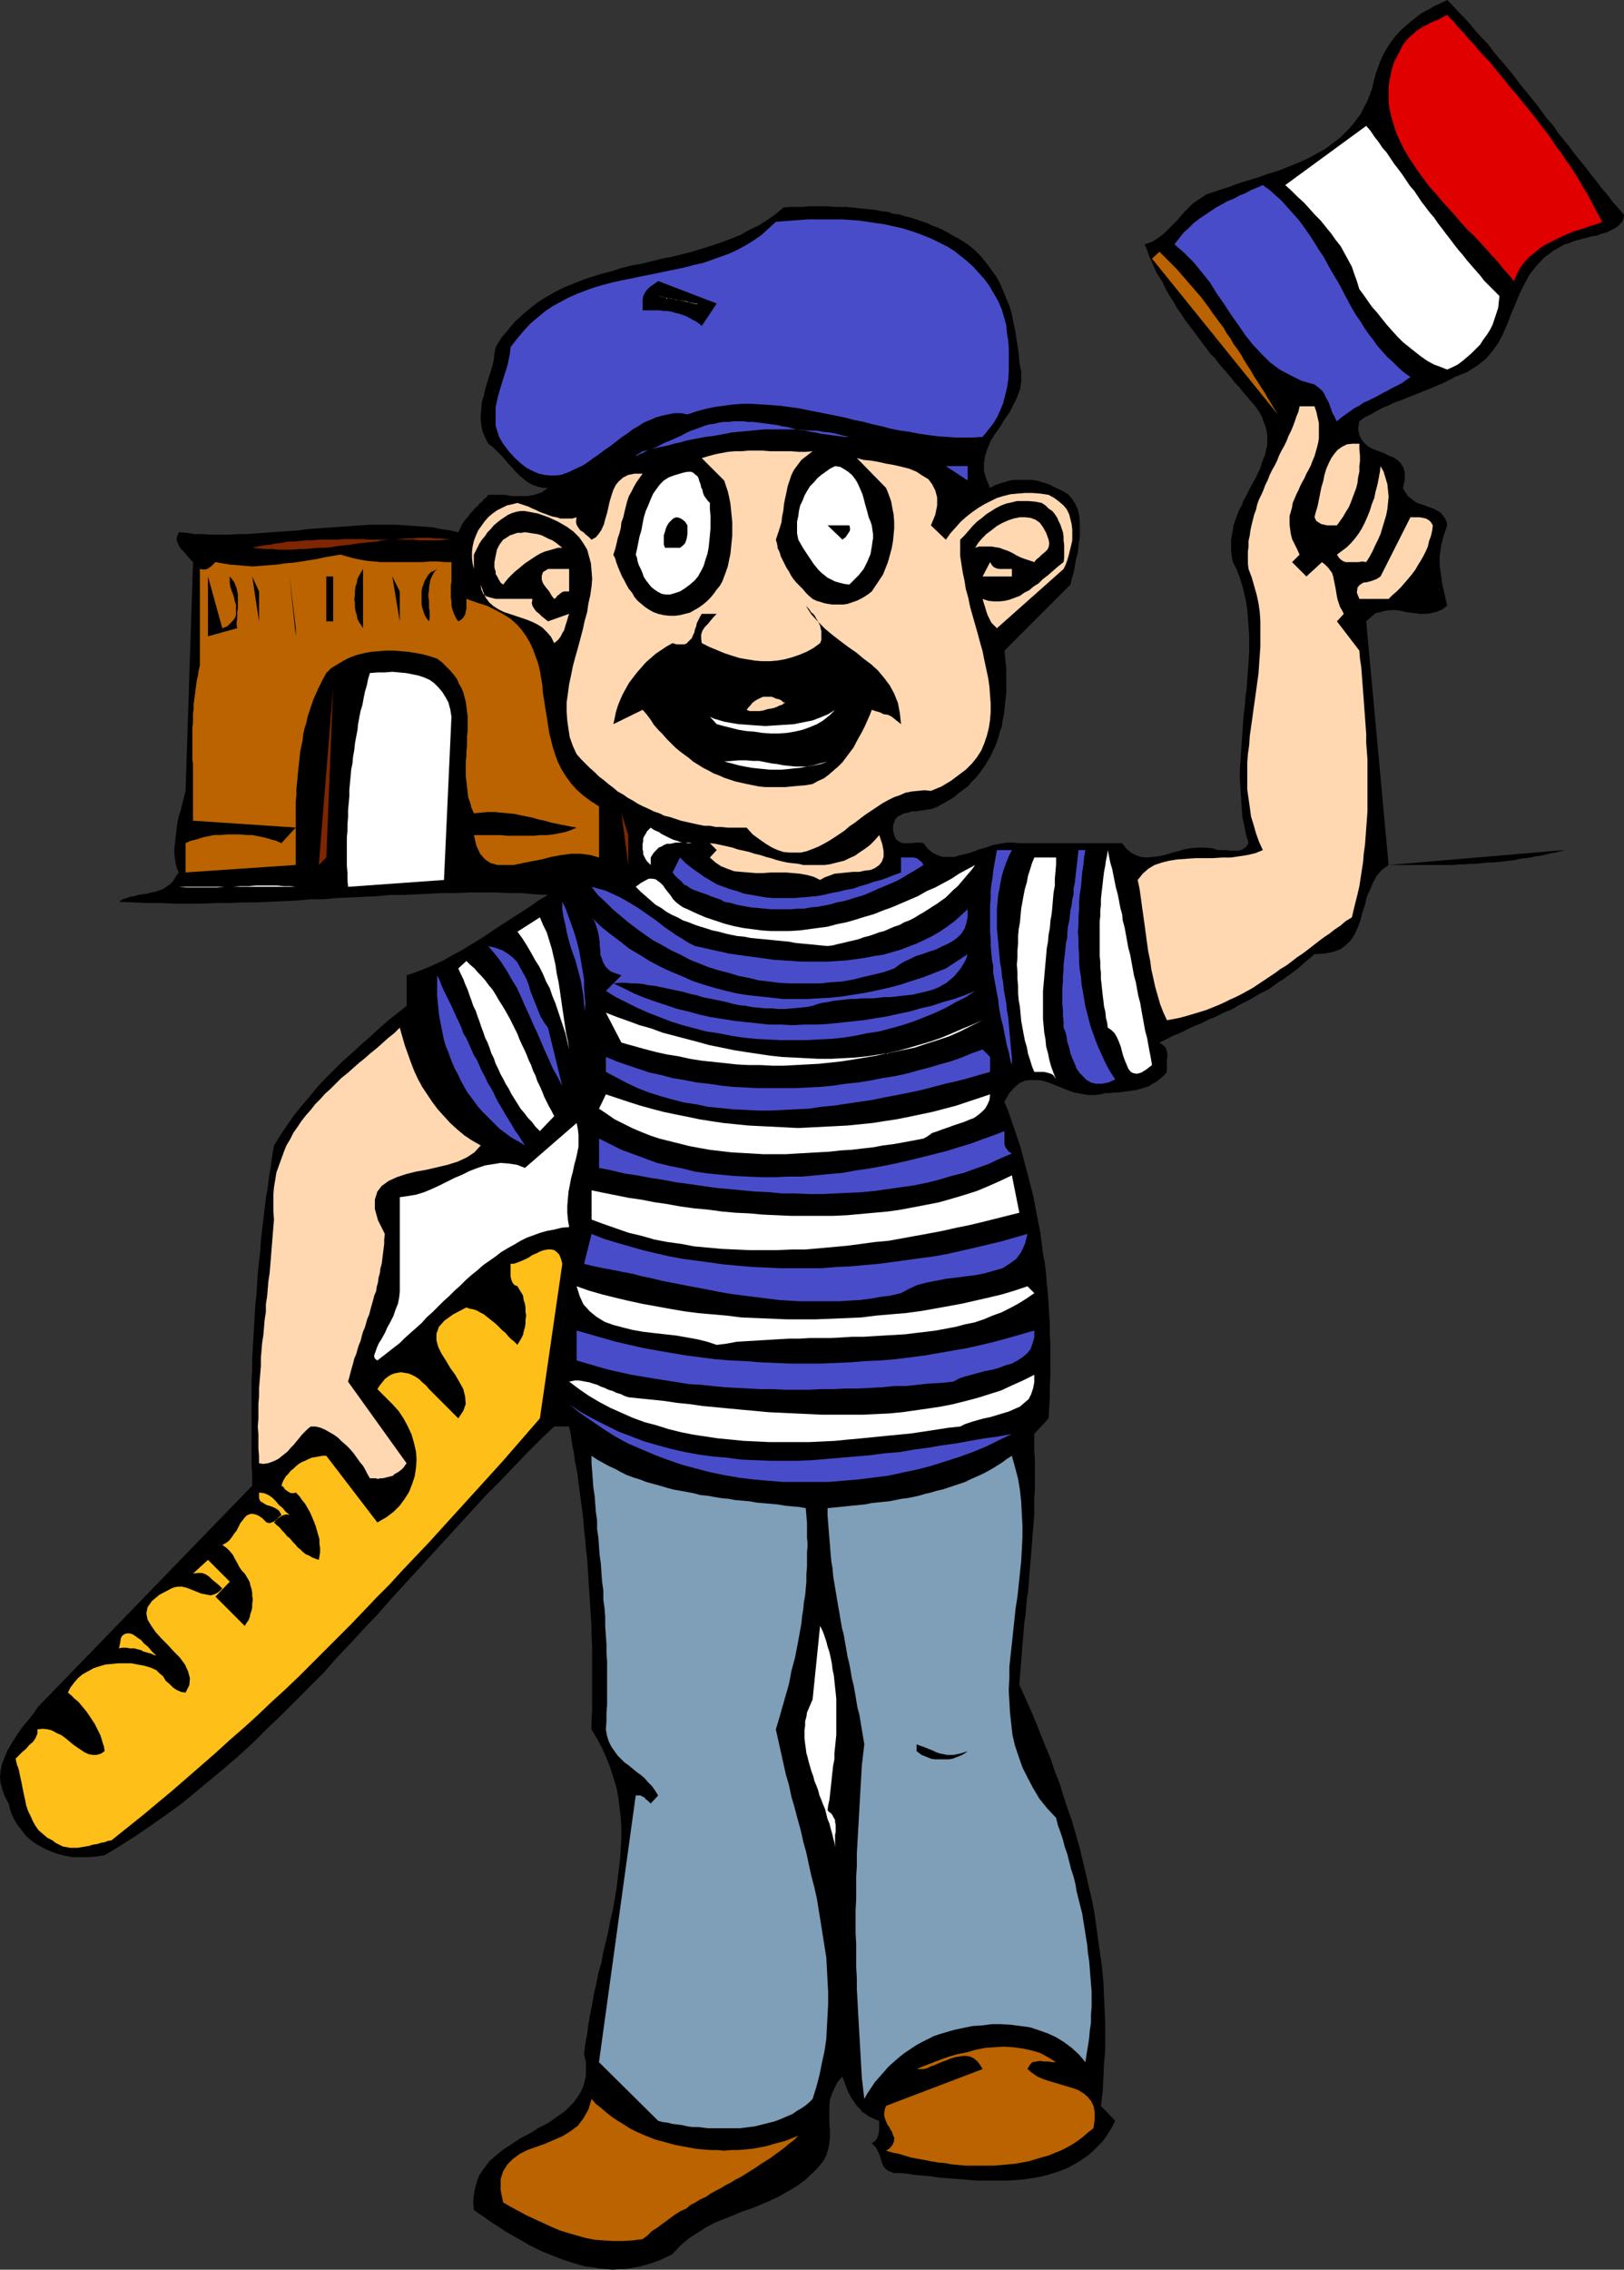 <?xml version="1.0" encoding="UTF-8" standalone="no"?>
<svg
   version="1.0"
   width="111.492mm"
   height="155.711mm"
   id="svg81"
   sodipodi:docname="Frenchman 1.wmf"
   xmlns:inkscape="http://www.inkscape.org/namespaces/inkscape"
   xmlns:sodipodi="http://sodipodi.sourceforge.net/DTD/sodipodi-0.dtd"
   xmlns="http://www.w3.org/2000/svg"
   xmlns:svg="http://www.w3.org/2000/svg">
  <rect width="100%" height="100%" fill="#333333" stroke="none"/>
  <sodipodi:namedview
     id="namedview81"
     pagecolor="#ffffff"
     bordercolor="#000000"
     borderopacity="0.25"
     inkscape:showpageshadow="2"
     inkscape:pageopacity="0.0"
     inkscape:pagecheckerboard="0"
     inkscape:deskcolor="#d1d1d1"
     inkscape:document-units="mm" />
  <defs
     id="defs1">
    <pattern
       id="WMFhbasepattern"
       patternUnits="userSpaceOnUse"
       width="6"
       height="6"
       x="0"
       y="0" />
  </defs>
  <path
     style="fill:#000000;fill-opacity:1;fill-rule:evenodd;stroke:none"
     d="m 421.386,55.749 -0.162,0.97 -0.323,0.808 -0.646,0.646 -0.646,0.646 -0.808,0.485 -0.969,0.485 -0.969,0.485 -1.293,0.323 -1.131,0.485 -1.293,0.162 -1.131,0.323 -1.293,0.323 -1.293,0.323 -1.131,0.323 -1.131,0.485 -1.131,0.323 -2.908,1.616 -2.585,1.939 -1.939,2.101 -1.777,2.262 -1.293,2.424 -1.293,2.585 -0.969,2.424 -1.131,2.585 -0.969,2.585 -1.131,2.585 -1.131,2.262 -1.616,2.262 -1.777,2.101 -2.262,1.778 -2.585,1.616 -3.231,1.293 -1.454,0.808 -1.616,0.808 -1.616,0.646 -1.454,0.646 -1.616,0.646 -1.616,0.646 -1.616,0.646 -1.616,0.646 -1.616,0.646 -1.454,0.485 -1.616,0.808 -1.616,0.646 -1.454,0.808 -1.454,0.808 -1.616,0.808 -1.293,0.97 -0.323,1.939 0.323,1.616 0.646,1.293 0.808,0.97 0.969,0.808 1.293,0.646 1.293,0.485 1.293,0.485 1.293,0.646 1.293,0.485 0.969,0.646 0.969,0.97 0.646,1.131 0.323,1.293 v 1.778 l -0.485,2.101 0.646,1.131 0.646,0.97 0.808,0.646 0.808,0.646 0.808,0.485 0.969,0.323 0.969,0.323 0.808,0.323 0.969,0.323 0.808,0.323 0.808,0.485 0.808,0.485 0.485,0.646 0.485,0.646 0.485,0.97 0.162,0.97 -0.485,1.454 -0.485,1.454 -0.323,1.293 -0.323,1.293 -0.162,1.293 -0.162,1.131 v 1.131 1.293 l 0.162,1.131 0.162,1.293 0.162,1.131 0.162,1.293 0.323,1.293 0.323,1.454 0.323,1.454 0.323,1.454 -1.293,0.97 -1.616,0.646 -1.293,0.323 -1.293,0.162 h -1.454 l -1.293,-0.162 -1.293,-0.162 -1.293,-0.162 -1.293,-0.323 -1.293,-0.162 h -1.293 l -1.293,0.162 -1.293,0.323 -1.293,0.323 -1.131,0.97 -1.293,1.131 5.817,63.182 45.726,-3.878 -1.131,0.323 -1.293,0.323 -1.131,0.162 -1.293,0.323 -1.293,0.323 -1.454,0.162 -1.293,0.323 -1.293,0.162 -1.454,0.162 -1.293,0.323 -1.454,0.162 -1.293,0.162 -1.454,0.162 -1.454,0.162 h -1.454 l -1.454,0.162 -1.454,0.162 h -1.616 l -1.454,0.162 h -1.454 l -1.454,0.162 h -1.616 -1.454 -1.616 -1.454 -1.616 -1.454 -1.616 -1.454 -1.616 -1.454 -1.454 l -1.777,1.293 -1.293,1.454 -0.969,1.778 -0.808,1.939 -0.808,1.778 -0.485,2.101 -0.646,1.939 -0.485,1.939 -0.646,1.778 -0.808,1.778 -0.969,1.616 -1.293,1.293 -1.454,1.131 -1.777,0.646 -2.262,0.485 -2.747,0.162 -1.131,0.97 -1.131,0.97 -1.293,1.131 -0.969,0.808 -1.293,0.97 -1.131,0.808 -1.293,0.97 -1.131,0.646 -1.293,0.97 -1.131,0.808 -1.293,0.646 -1.293,0.646 -1.293,0.808 -1.131,0.646 -1.293,0.646 -1.293,0.646 -1.293,0.808 -1.293,0.646 -1.293,0.485 -1.293,0.646 -1.293,0.646 -1.293,0.485 -1.293,0.646 -1.293,0.646 -1.293,0.485 -1.454,0.646 -1.293,0.646 -1.293,0.646 -1.293,0.485 -1.293,0.646 -1.293,0.646 -1.293,0.646 0.969,0.646 0.646,0.646 0.323,0.97 0.162,1.131 -0.162,0.97 v 1.131 1.131 0.97 l -0.808,0.97 -0.969,0.808 -0.969,0.808 -0.969,0.485 -0.969,0.646 -0.969,0.323 -1.131,0.323 -1.131,0.323 -1.131,0.162 -1.131,0.162 -1.131,0.162 -1.131,0.162 h -1.293 l -1.131,0.162 h -1.131 l -1.131,0.323 -1.616,0.162 h -1.777 l -1.777,-0.323 -1.777,-0.323 -1.777,-0.646 -1.616,-0.646 -1.616,-0.646 -1.616,-0.646 -1.616,-0.485 -1.616,-0.162 h -1.454 l -1.454,0.162 -1.454,0.646 -1.293,1.131 -1.293,1.454 -1.293,2.262 0.969,2.262 0.808,2.424 0.808,2.262 0.808,2.424 0.808,2.424 0.646,2.424 0.646,2.424 0.646,2.424 0.646,2.585 0.646,2.424 0.485,2.424 0.485,2.585 0.485,2.585 0.485,2.424 0.323,2.585 0.323,2.585 0.485,2.585 0.323,2.585 0.162,2.585 0.323,2.747 0.162,2.585 0.162,2.747 0.162,2.585 v 2.747 l 0.162,2.585 v 2.747 2.747 2.585 l -0.162,2.747 v 2.747 l -0.162,2.747 -0.162,2.747 -3.716,4.04 v 2.101 2.101 l 0.162,2.262 v 2.101 2.101 1.939 2.101 l -0.162,2.101 v 2.101 2.101 l -0.162,1.939 -0.162,2.101 -0.162,1.939 -0.162,2.101 -0.162,2.101 -0.162,1.778 -0.162,2.101 -0.162,1.939 -0.162,2.101 -0.162,1.939 -0.323,1.939 -0.162,2.101 -0.162,1.939 -0.323,1.939 -0.162,2.101 -0.162,1.939 -0.162,1.939 -0.162,2.101 -0.162,1.939 -0.162,2.101 -0.162,1.939 -0.162,1.939 1.454,3.232 1.454,3.232 1.293,3.07 1.293,3.232 1.293,3.232 1.293,3.07 1.131,3.393 1.293,3.232 0.969,3.232 1.131,3.393 1.131,3.232 0.969,3.393 0.969,3.393 0.808,3.393 0.808,3.393 0.808,3.555 0.808,3.393 0.646,3.393 0.485,3.555 0.485,3.555 0.485,3.393 0.485,3.555 0.323,3.555 0.162,3.555 0.162,3.393 0.162,3.717 v 3.393 3.717 l -0.323,3.555 -0.162,3.717 -0.162,3.555 -0.485,3.555 3.716,3.878 -0.969,1.939 -1.131,1.778 -1.131,1.616 -1.454,1.454 -1.293,1.293 -1.616,1.293 -1.454,0.97 -1.616,0.97 -1.777,0.97 -1.616,0.646 -1.939,0.646 -1.616,0.485 -1.939,0.485 -1.939,0.323 -2.1,0.323 -1.939,0.162 -1.939,0.162 h -1.939 -2.262 -1.939 -2.1 l -2.1,-0.162 -1.939,-0.162 -2.1,-0.162 -2.1,-0.162 -1.939,-0.162 -2.1,-0.323 -1.939,-0.162 -1.939,-0.162 -1.939,-0.323 -1.777,-0.162 h -1.777 l -1.616,-0.646 -0.969,-0.808 -0.485,-0.97 -0.323,-0.97 -0.323,-1.131 -0.485,-1.131 -0.646,-1.131 -0.969,-0.97 0.808,-0.485 0.485,-0.646 0.323,-0.646 0.162,-0.808 0.162,-0.808 v -0.808 -0.808 -0.808 l -0.969,-0.323 -0.969,-0.485 -0.808,-0.323 -0.808,-0.646 -0.808,-0.485 -0.646,-0.808 -0.646,-0.646 -0.646,-0.808 -0.485,-0.808 -0.485,-0.646 -0.485,-0.97 -0.485,-0.97 -0.323,-0.808 -0.323,-0.97 -0.323,-0.808 -0.323,-0.97 -1.293,1.454 -0.808,1.616 -0.646,1.454 -0.485,1.454 -0.162,1.616 v 1.616 1.616 1.616 l 0.162,1.616 v 1.616 l -0.162,1.616 -0.323,1.616 -0.485,1.616 -0.808,1.454 -1.293,1.616 -1.454,1.454 -2.1,1.939 -2.262,1.616 -2.262,1.293 -2.262,1.293 -2.424,1.131 -2.262,0.97 -2.424,0.97 -2.424,0.808 -2.262,0.97 -2.424,0.97 -2.424,0.97 -2.1,1.131 -2.262,1.454 -2.262,1.454 -2.1,1.778 -2.1,2.262 -1.616,0.808 -1.777,0.808 -1.777,0.646 -1.616,0.485 -1.777,0.485 -1.777,0.323 -1.777,0.323 h -1.616 l -1.777,0.162 -1.777,-0.162 -1.777,-0.162 -1.616,-0.323 -1.777,-0.162 -1.777,-0.485 -1.616,-0.485 -1.616,-0.485 -1.777,-0.646 -1.616,-0.646 -1.616,-0.646 -1.616,-0.646 -1.616,-0.808 -1.616,-0.808 -1.616,-0.97 -1.454,-0.808 -1.454,-0.808 -1.616,-0.97 -1.454,-0.97 -1.293,-0.808 -1.454,-0.97 -1.293,-0.97 -1.293,-0.808 -1.293,-0.97 -0.162,-2.101 0.162,-1.778 0.323,-1.778 0.485,-1.616 0.485,-1.454 0.808,-1.293 0.969,-1.293 0.969,-1.293 1.293,-1.131 1.131,-0.97 1.454,-1.131 1.293,-0.808 1.454,-0.97 1.454,-0.97 1.616,-0.808 1.454,-0.808 1.454,-0.97 1.616,-0.808 1.454,-0.808 1.293,-0.97 1.454,-0.97 1.293,-0.97 1.131,-1.131 0.969,-0.97 0.969,-1.293 0.808,-1.293 0.646,-1.293 0.485,-1.616 0.323,-1.454 v -1.778 -1.778 l -0.485,-2.101 0.323,-2.585 0.485,-2.585 0.323,-2.585 0.485,-2.585 0.485,-2.585 0.485,-2.747 0.646,-2.747 0.485,-2.585 0.808,-2.747 0.485,-2.747 0.646,-2.585 0.646,-2.747 0.485,-2.585 0.646,-2.747 0.485,-2.747 0.485,-2.747 0.323,-2.747 0.323,-2.585 0.323,-2.747 0.162,-2.585 0.162,-2.747 v -2.585 l -0.162,-2.585 -0.323,-2.747 -0.323,-2.585 -0.485,-2.585 -0.808,-2.585 -0.808,-2.585 -0.969,-2.424 -1.131,-2.585 -1.293,-2.424 -1.454,-2.424 v -2.424 l 0.162,-2.262 v -2.424 -2.424 -2.424 -2.424 -2.424 -2.424 -2.424 l -0.162,-2.585 v -2.424 l -0.162,-2.585 -0.162,-2.424 -0.162,-2.585 -0.162,-2.424 -0.162,-2.585 -0.162,-2.585 -0.162,-2.424 -0.323,-2.585 -0.162,-2.424 -0.323,-2.585 -0.162,-2.424 -0.323,-2.585 -0.323,-2.424 -0.323,-2.424 -0.323,-2.424 -0.323,-2.585 -0.485,-2.262 -0.323,-2.424 -0.485,-2.424 -0.323,-2.424 -0.485,-2.262 h -3.878 l -3.555,3.393 -3.555,3.555 -3.555,3.717 -3.555,3.717 -3.555,3.555 -3.555,3.878 -3.393,3.717 -3.555,3.878 -3.555,3.878 -3.393,3.717 -3.555,3.878 -3.555,3.878 -3.393,3.878 -3.555,3.717 -3.555,3.878 -3.555,3.717 -3.393,3.878 -3.555,3.555 -3.716,3.717 -3.555,3.555 -3.716,3.555 -3.555,3.555 -3.716,3.393 -3.716,3.232 -3.878,3.232 -3.716,3.07 -3.716,3.07 -4.039,2.909 -3.878,2.747 -4.039,2.747 -4.039,2.585 -4.039,2.424 -2.1,0.323 -2.1,0.162 h -1.939 -2.1 l -1.939,-0.323 -1.939,-0.485 -1.777,-0.646 -1.777,-0.808 -1.777,-0.97 -1.454,-0.97 -1.454,-1.293 -1.131,-1.454 -1.131,-1.454 -0.969,-1.616 -0.808,-1.939 -0.485,-1.939 -0.969,-1.778 -0.646,-1.778 -0.485,-1.778 L 0,460.696 l 0.162,-1.616 0.323,-1.616 0.646,-1.616 0.646,-1.616 0.808,-1.454 0.969,-1.616 0.969,-1.454 0.969,-1.454 1.131,-1.454 1.131,-1.293 1.131,-1.454 0.808,-1.293 55.743,-57.526 v -2.747 l -0.162,-2.747 v -2.585 -2.747 -2.747 -2.747 -2.747 -2.747 -2.747 -2.747 l 0.162,-2.747 v -2.909 l 0.162,-2.747 0.162,-2.747 0.162,-2.909 0.162,-2.747 0.162,-2.747 0.323,-2.747 0.162,-2.909 0.162,-2.747 0.323,-2.909 0.323,-2.747 0.162,-2.747 0.323,-2.747 0.323,-2.747 0.323,-2.747 0.323,-2.747 0.485,-2.747 0.323,-2.747 0.485,-2.747 0.323,-2.585 0.485,-2.747 1.616,-2.585 1.616,-2.424 1.777,-2.585 1.939,-2.424 2.1,-2.424 1.939,-2.424 2.262,-2.424 2.262,-2.262 2.262,-2.262 2.424,-2.101 2.424,-2.262 2.424,-2.101 2.262,-2.101 2.424,-2.101 2.424,-1.939 2.262,-1.778 v -7.918 l 2.424,-0.808 2.424,-0.97 2.262,-0.97 2.424,-1.131 2.262,-1.293 2.424,-1.293 2.1,-1.293 2.424,-1.454 2.262,-1.454 2.1,-1.454 2.262,-1.454 2.262,-1.454 2.262,-1.454 2.262,-1.454 2.262,-1.616 2.262,-1.293 -3.555,-0.162 -3.231,-0.323 h -3.393 l -3.393,-0.162 h -3.393 -3.393 l -3.555,0.162 h -3.393 l -3.393,0.162 -3.393,0.162 -3.393,0.162 h -3.555 l -3.393,0.323 -3.393,0.162 -3.555,0.162 -3.393,0.162 -3.555,0.323 h -3.393 l -3.555,0.323 -3.393,0.162 -3.555,0.162 -3.393,0.162 h -3.716 l -3.393,0.162 h -3.555 l -3.555,0.162 H 48.795 45.241 l -3.555,-0.162 h -3.555 l -3.555,-0.162 -3.716,-0.162 0.969,-0.646 1.131,-0.323 0.808,-0.323 1.131,-0.162 0.969,-0.323 1.131,-0.162 1.131,-0.162 1.131,-0.323 0.969,-0.162 0.969,-0.323 0.969,-0.323 0.969,-0.646 0.969,-0.646 0.808,-0.808 0.646,-1.131 0.808,-1.131 -0.485,-1.131 -0.323,-1.293 -0.162,-1.131 -0.162,-1.293 v -1.293 l 0.162,-1.454 0.162,-1.454 0.162,-1.293 0.162,-1.454 0.162,-1.293 0.323,-1.454 0.485,-1.454 0.323,-1.293 0.323,-1.293 0.323,-1.293 0.323,-1.293 1.939,-59.304 -0.808,-0.808 -0.808,-0.97 -0.808,-0.97 -0.808,-0.808 -0.485,-0.808 -0.485,-1.131 v -0.97 l 0.485,-1.293 2.1,0.162 2.1,0.323 h 2.262 l 2.1,0.162 h 2.262 2.262 l 2.262,-0.162 h 2.262 l 2.262,-0.162 2.262,-0.162 2.262,-0.162 2.262,-0.162 2.262,-0.162 2.262,-0.162 2.262,-0.323 2.262,-0.162 2.262,-0.162 2.424,-0.162 2.262,-0.162 2.262,-0.162 2.262,-0.162 2.424,-0.162 h 2.262 2.262 2.262 l 2.424,0.162 2.262,0.162 2.262,0.162 2.424,0.162 2.262,0.485 2.262,0.323 2.262,0.485 0.323,-0.646 0.323,-0.646 0.323,-0.808 0.485,-0.646 0.485,-0.646 0.485,-0.485 0.485,-0.646 0.485,-0.646 0.485,-0.485 0.485,-0.646 0.646,-0.485 0.485,-0.646 0.646,-0.485 0.485,-0.646 0.646,-0.485 0.485,-0.646 h 1.131 0.808 1.131 1.131 l 0.969,0.162 0.969,0.162 h 0.969 1.131 0.969 0.969 l 0.969,-0.162 0.808,-0.162 0.969,-0.323 0.969,-0.323 0.646,-0.485 0.969,-0.646 h -1.293 l -1.293,-0.323 -0.969,-0.323 -1.131,-0.485 -0.969,-0.646 -0.969,-0.808 -0.969,-0.808 -0.808,-0.808 -0.808,-0.97 -0.969,-0.97 -0.808,-0.97 -0.808,-0.97 -0.969,-0.97 -0.808,-0.808 -0.808,-0.808 -1.131,-0.808 -0.808,-1.616 -0.646,-1.454 -0.323,-1.616 -0.162,-1.454 v -1.616 l 0.162,-1.616 0.162,-1.616 0.485,-1.454 0.323,-1.616 0.485,-1.616 0.485,-1.616 0.485,-1.454 0.485,-1.616 0.323,-1.454 0.162,-1.616 0.323,-1.616 1.454,-2.424 1.777,-2.101 1.777,-2.101 2.1,-1.939 1.939,-1.616 2.1,-1.616 2.1,-1.293 2.262,-1.293 2.262,-1.131 2.424,-0.97 2.424,-0.97 2.424,-0.808 2.585,-0.808 2.585,-0.646 2.424,-0.808 2.585,-0.646 2.747,-0.485 2.585,-0.646 2.585,-0.646 2.585,-0.485 2.585,-0.646 2.585,-0.646 2.585,-0.808 2.585,-0.808 2.424,-0.808 2.585,-0.97 2.424,-0.97 2.262,-1.293 2.424,-1.131 2.262,-1.454 2.1,-1.454 2.1,-1.778 1.777,-0.162 h 1.616 1.616 l 1.616,-0.162 h 1.616 1.616 1.616 l 1.616,0.162 h 1.616 1.616 l 1.616,0.162 1.454,0.162 1.616,0.162 1.616,0.162 1.454,0.162 1.454,0.323 1.616,0.162 1.454,0.485 1.454,0.162 1.454,0.485 1.454,0.323 1.454,0.485 1.454,0.485 1.454,0.485 1.293,0.646 1.454,0.485 1.293,0.646 1.293,0.646 1.293,0.808 1.293,0.646 1.293,0.808 1.293,0.808 1.777,1.454 1.616,1.616 1.454,1.778 1.293,1.778 1.293,1.778 0.969,1.778 0.808,1.939 0.808,1.939 0.808,1.939 0.646,2.101 0.323,1.939 0.485,2.101 0.323,2.101 0.323,2.101 0.323,2.262 0.162,2.101 0.485,2.424 v 2.424 l -0.323,2.101 -0.808,2.101 -0.969,1.939 -0.969,1.939 -1.293,1.778 -1.131,1.939 -1.293,1.778 -1.131,1.778 -0.808,1.939 -0.646,1.939 -0.323,1.939 v 2.101 l 0.646,2.101 0.969,2.262 0.808,-0.485 1.131,-0.485 0.969,-0.323 1.131,-0.323 1.131,-0.323 1.131,-0.162 h 1.131 1.131 1.131 1.131 l 1.131,0.162 1.131,0.323 1.131,0.323 0.969,0.323 0.969,0.485 0.969,0.485 1.777,0.808 1.293,0.808 1.131,1.293 0.808,1.293 0.646,1.454 0.323,1.616 0.162,1.778 v 1.939 1.778 l -0.323,1.939 -0.162,1.939 -0.485,1.778 -0.323,1.939 -0.323,1.616 -0.485,1.616 -0.323,1.454 -17.127,17.129 0.162,1.616 0.162,1.616 0.162,1.454 v 1.454 1.616 1.616 1.454 l -0.162,1.454 -0.162,1.454 -0.162,1.454 -0.162,1.454 -0.323,1.454 -0.162,1.454 -0.485,1.293 -0.323,1.293 -0.485,1.454 -0.485,1.293 -0.646,1.293 -0.485,1.131 -0.808,1.293 -0.646,1.131 -0.808,1.131 -0.808,1.131 -0.969,1.131 -0.969,0.97 -0.969,1.131 -1.131,0.808 -1.293,0.97 -1.131,0.97 -1.293,0.808 -1.454,0.808 -1.454,0.808 -0.646,0.323 -0.969,0.323 -0.969,0.162 -1.131,0.162 -0.969,0.162 -1.131,0.162 h -0.969 l -0.969,0.323 -0.969,0.162 -0.969,0.485 -0.646,0.323 -0.646,0.646 -0.323,0.808 -0.323,0.97 v 1.131 l 0.323,1.293 0.485,1.131 0.969,0.646 0.808,0.323 h 1.131 1.131 l 0.969,-0.162 h 1.131 l 0.969,0.162 1.131,1.454 1.131,0.97 1.293,0.646 1.454,0.485 h 1.454 1.616 l 1.454,-0.485 1.616,-0.323 1.616,-0.485 1.616,-0.646 1.777,-0.485 1.777,-0.646 1.777,-0.323 1.777,-0.323 h 1.616 l 1.777,0.162 h 26.66 l 1.131,1.454 1.131,0.97 1.293,0.646 1.293,0.485 1.454,0.162 1.454,-0.162 1.616,-0.162 1.616,-0.323 1.616,-0.485 1.777,-0.485 1.616,-0.485 1.777,-0.323 1.777,-0.162 h 1.939 l 1.777,0.162 1.616,0.485 h 1.131 0.969 l 1.131,0.162 h 0.969 1.131 l 0.969,-0.323 0.969,-0.646 0.646,-0.97 -0.646,-2.262 -0.485,-2.424 -0.485,-2.262 -0.162,-2.424 -0.162,-2.424 -0.162,-2.262 -0.162,-2.424 v -2.424 l 0.162,-2.262 0.162,-2.424 0.162,-2.424 0.162,-2.262 0.162,-2.424 0.162,-2.424 0.323,-2.262 0.162,-2.424 0.323,-2.262 0.162,-2.424 0.162,-2.262 0.162,-2.424 0.162,-2.262 v -2.262 -2.262 l -0.162,-2.101 -0.162,-2.262 -0.162,-2.101 -0.323,-2.262 -0.485,-2.101 -0.485,-1.939 -0.646,-2.101 -0.808,-2.101 -0.969,-1.939 -0.323,-1.454 -0.162,-1.454 v -1.454 -1.293 l 0.162,-1.293 0.323,-1.454 0.162,-1.293 0.485,-1.293 0.485,-1.293 0.485,-1.293 0.646,-1.131 0.485,-1.293 0.646,-1.131 0.646,-1.293 0.646,-1.293 0.646,-1.131 0.646,-1.131 0.485,-1.131 0.646,-1.293 0.323,-1.131 0.485,-1.293 0.485,-1.131 0.162,-1.131 0.323,-1.131 v -1.293 -1.293 l -0.162,-1.293 -0.323,-1.131 -0.485,-1.293 -0.485,-1.293 -0.646,-1.131 -0.969,-1.454 -1.131,-1.293 -0.969,-1.131 -1.131,-1.293 -0.969,-1.293 -1.131,-1.131 -0.969,-1.293 -1.131,-1.293 -0.969,-1.131 -1.131,-1.293 -0.969,-1.293 -1.131,-1.131 -0.969,-1.293 -0.969,-1.293 -0.969,-1.293 -0.969,-1.293 -0.969,-1.293 -0.969,-1.293 -0.969,-1.293 -0.808,-1.293 -0.969,-1.293 -0.808,-1.454 -0.808,-1.293 -0.808,-1.293 -0.808,-1.454 -0.646,-1.454 -0.808,-1.293 -0.808,-1.293 -0.646,-1.454 -0.646,-1.454 -0.646,-1.454 -0.485,-1.454 -0.646,-1.454 1.131,-0.323 1.131,-0.485 0.969,-0.646 1.131,-0.808 0.969,-0.808 0.969,-0.97 0.969,-0.97 1.131,-1.131 0.969,-1.131 0.969,-1.131 0.969,-0.97 1.131,-1.131 1.131,-0.808 1.293,-0.808 1.131,-0.808 1.454,-0.485 1.454,-0.485 1.454,-0.485 1.616,-0.485 1.616,-0.646 1.454,-0.485 1.616,-0.485 1.616,-0.485 1.616,-0.485 1.616,-0.646 1.616,-0.485 1.616,-0.485 1.616,-0.646 1.616,-0.646 1.616,-0.646 1.454,-0.646 1.454,-0.646 1.454,-0.808 1.454,-0.808 1.454,-0.808 1.293,-0.97 1.293,-0.97 1.293,-0.97 1.131,-1.131 1.131,-1.131 1.131,-1.293 0.969,-1.293 0.969,-1.293 0.808,-1.616 0.808,-1.454 0.646,-1.616 0.646,-1.778 0.485,-1.939 0.485,-1.939 0.646,-1.778 0.646,-1.778 0.808,-1.778 0.969,-1.616 0.969,-1.454 1.131,-1.454 1.131,-1.293 1.454,-1.293 1.293,-1.131 1.454,-1.131 1.454,-1.131 1.616,-0.808 1.616,-0.97 1.777,-0.808 L 375.499,0 l 1.616,1.616 1.454,1.616 1.454,1.454 1.454,1.616 1.454,1.778 1.454,1.616 1.616,1.616 1.293,1.778 1.454,1.778 1.454,1.616 1.454,1.778 1.454,1.778 1.293,1.778 1.454,1.778 1.454,1.778 1.454,1.778 1.293,1.778 1.293,1.778 1.616,1.778 1.293,1.939 1.454,1.778 1.454,1.778 1.293,1.778 1.454,1.778 1.454,1.778 1.454,1.939 1.454,1.778 1.293,1.778 1.454,1.616 1.454,1.939 1.454,1.616 z"
     id="path1" />
  <path
     style="fill:#e00000;fill-opacity:1;fill-rule:evenodd;stroke:none"
     d="m 415.731,57.526 -1.616,0.646 -1.616,0.485 -1.777,0.646 -1.777,0.485 -1.616,0.646 -1.616,0.646 -1.616,0.808 -1.616,0.808 -1.616,0.808 -1.454,0.97 -1.293,1.131 -1.454,1.131 -1.131,1.293 -1.131,1.454 -0.808,1.616 -0.808,1.778 -1.293,-1.616 -1.454,-1.616 -1.293,-1.616 -1.616,-1.778 -1.454,-1.616 -1.616,-1.778 -1.616,-1.778 -1.777,-1.616 -1.616,-1.778 -1.616,-1.939 -1.616,-1.778 -1.616,-1.778 -1.616,-1.939 -1.616,-1.778 -1.454,-1.939 -1.454,-1.939 -1.293,-1.939 -1.293,-1.939 -1.131,-1.939 -0.969,-1.939 -0.969,-2.101 -0.646,-1.939 -0.646,-2.101 -0.485,-1.939 -0.323,-2.101 V 24.562 22.461 l 0.323,-2.101 0.485,-2.262 0.646,-2.101 1.131,-2.101 1.131,-2.262 0.646,-0.808 0.485,-0.646 0.646,-0.646 0.808,-0.646 0.646,-0.646 0.646,-0.485 0.808,-0.485 0.808,-0.485 0.808,-0.323 0.646,-0.485 0.808,-0.323 0.808,-0.323 0.808,-0.323 0.808,-0.485 0.646,-0.323 0.646,-0.323 1.454,1.454 1.293,1.616 1.454,1.454 1.293,1.616 1.454,1.454 1.293,1.616 1.454,1.616 1.454,1.454 1.293,1.616 1.293,1.616 1.454,1.778 1.293,1.616 1.454,1.616 1.293,1.616 1.454,1.778 1.293,1.616 1.293,1.616 1.293,1.778 1.293,1.616 1.293,1.778 1.131,1.778 1.293,1.616 1.131,1.778 1.293,1.778 1.131,1.778 1.131,1.778 0.969,1.778 1.131,1.778 0.969,1.778 0.969,1.939 0.969,1.778 z"
     id="path2" />
  <path
     style="fill:#ffffff;fill-opacity:1;fill-rule:evenodd;stroke:none"
     d="m 389.071,76.756 -0.162,1.454 -0.162,1.616 -0.485,1.454 -0.485,1.454 -0.485,1.454 -0.646,1.293 -0.808,1.293 -0.969,1.293 -0.808,1.293 -1.131,1.131 -1.131,1.131 -1.131,0.97 -1.131,0.97 -1.293,0.97 -1.293,0.646 -1.454,0.646 -1.616,-0.646 -1.777,-0.646 -1.777,-0.97 -1.616,-1.131 -1.454,-1.131 -1.616,-1.293 -1.616,-1.293 -1.454,-1.454 -1.454,-1.616 -1.293,-1.454 -1.293,-1.616 -1.293,-1.616 -1.293,-1.454 -1.131,-1.616 -1.131,-1.616 -0.969,-1.293 -0.646,-2.101 -0.646,-1.778 -0.646,-1.939 -0.969,-1.778 -0.969,-1.778 -0.969,-1.778 -1.293,-1.616 -1.131,-1.616 -1.454,-1.778 -1.293,-1.616 -1.454,-1.454 -1.454,-1.616 -1.454,-1.616 -1.616,-1.454 -1.616,-1.616 -1.616,-1.454 21.005,-15.351 1.131,1.293 0.969,1.454 1.131,1.454 0.969,1.454 1.131,1.293 0.969,1.454 0.969,1.454 1.131,1.454 0.969,1.293 0.969,1.454 0.969,1.454 1.131,1.293 0.969,1.454 0.969,1.454 1.131,1.454 0.969,1.293 1.131,1.293 0.969,1.454 1.131,1.454 0.969,1.293 1.131,1.454 0.969,1.293 1.131,1.454 1.131,1.293 1.131,1.454 1.131,1.293 1.131,1.293 1.131,1.293 1.131,1.454 1.293,1.293 1.293,1.293 z"
     id="path3" />
  <path
     style="fill:#494cc9;fill-opacity:1;fill-rule:evenodd;stroke:none"
     d="m 365.966,97.763 -1.131,0.808 -1.131,0.808 -1.293,0.646 -1.293,0.646 -1.131,0.646 -1.293,0.646 -1.131,0.646 -1.293,0.646 -1.293,0.646 -1.131,0.485 -1.131,0.808 -1.293,0.646 -1.131,0.808 -1.131,0.808 -1.131,0.808 -1.131,0.97 -0.323,-0.485 -0.323,-0.808 -0.323,-0.485 -0.323,-0.646 -0.162,-0.646 -0.323,-0.808 -0.162,-0.485 -0.323,-0.808 -0.323,-0.485 -0.323,-0.646 -0.323,-0.646 -0.323,-0.646 -0.485,-0.485 -0.485,-0.485 -0.646,-0.485 -0.646,-0.485 -3.393,-0.97 -2.908,-1.454 -2.747,-1.454 -2.585,-1.939 -2.1,-2.101 -2.262,-2.424 -1.939,-2.424 -1.777,-2.585 -1.939,-2.747 -1.777,-2.747 -1.939,-2.747 -1.777,-2.909 -2.1,-2.585 -2.1,-2.585 -2.424,-2.424 -2.585,-2.262 1.293,-1.616 1.131,-1.454 1.293,-1.131 1.293,-1.293 1.454,-1.131 1.454,-0.97 1.454,-0.97 1.454,-0.97 1.454,-0.808 1.454,-0.808 1.616,-0.646 1.454,-0.808 1.616,-0.646 1.454,-0.808 1.616,-0.646 1.454,-0.646 1.777,1.293 1.616,1.454 1.454,1.293 1.454,1.616 1.293,1.454 1.454,1.616 1.131,1.454 1.131,1.616 1.131,1.616 1.131,1.778 0.969,1.616 1.131,1.616 0.969,1.778 0.969,1.778 0.969,1.616 0.969,1.616 0.969,1.778 0.808,1.616 0.969,1.778 0.969,1.778 0.969,1.616 1.131,1.616 0.969,1.616 1.131,1.616 1.131,1.454 1.131,1.616 1.293,1.454 1.293,1.454 1.454,1.293 1.454,1.454 1.454,1.293 z"
     id="path4" />
  <path
     style="fill:#494cc9;fill-opacity:1;fill-rule:evenodd;stroke:none"
     d="m 260.62,82.573 0.485,1.778 0.162,1.939 0.323,1.939 0.162,1.939 v 2.101 2.101 2.101 l -0.162,2.101 -0.323,2.101 -0.485,1.939 -0.485,1.939 -0.808,1.939 -0.808,1.778 -1.131,1.778 -1.293,1.616 -1.293,1.616 -2.424,0.162 h -2.262 -2.424 l -2.262,-0.162 -2.424,-0.162 -2.424,-0.323 -2.262,-0.323 -2.424,-0.485 -2.424,-0.323 -2.424,-0.485 -2.424,-0.646 -2.262,-0.485 -2.424,-0.646 -2.424,-0.485 -2.424,-0.646 -2.424,-0.485 -2.424,-0.485 -2.424,-0.485 -2.424,-0.485 -2.424,-0.485 -2.424,-0.323 -2.424,-0.323 -2.262,-0.162 -2.424,-0.162 -2.585,-0.162 h -2.262 l -2.424,0.162 -2.424,0.323 -2.424,0.323 -2.262,0.485 -2.424,0.646 -2.424,0.808 -1.616,-0.323 h -1.777 l -1.616,0.323 -1.616,0.323 -1.616,0.485 -1.454,0.646 -1.616,0.646 -1.454,0.97 -1.454,0.808 -1.454,1.131 -1.454,0.97 -1.454,1.131 -1.454,1.131 -1.454,0.97 -1.454,1.131 -1.454,0.97 -1.293,0.97 -1.454,0.97 -1.454,0.646 -1.293,0.646 -1.454,0.646 -1.454,0.485 -1.454,0.162 h -1.454 l -1.454,-0.162 -1.454,-0.323 -1.454,-0.646 -1.616,-0.808 -1.454,-1.131 -1.616,-1.454 -1.616,-1.778 -1.454,-1.939 -0.969,-1.616 -0.485,-1.454 -0.485,-1.616 v -1.454 -1.616 -1.616 l 0.323,-1.616 0.323,-1.454 0.485,-1.616 0.485,-1.616 0.485,-1.616 0.485,-1.454 0.485,-1.616 0.323,-1.454 0.323,-1.616 0.162,-1.616 1.616,-2.101 1.777,-2.101 1.777,-1.939 1.939,-1.616 1.939,-1.616 1.939,-1.293 2.1,-1.131 2.1,-1.131 2.262,-0.97 2.1,-0.808 2.262,-0.808 2.262,-0.646 2.424,-0.646 2.262,-0.485 2.424,-0.485 2.262,-0.485 2.424,-0.485 2.424,-0.485 2.262,-0.485 2.424,-0.485 2.262,-0.485 2.424,-0.646 2.262,-0.485 2.262,-0.808 2.262,-0.808 2.262,-0.808 2.1,-0.97 2.1,-1.131 2.1,-1.293 2.1,-1.454 1.777,-1.616 1.939,-1.778 1.939,-0.162 2.1,-0.162 2.262,-0.162 2.1,-0.162 h 2.1 2.262 2.262 2.1 l 2.262,0.162 2.262,0.162 2.262,0.323 2.1,0.323 2.262,0.323 2.1,0.485 2.262,0.485 2.1,0.646 1.939,0.646 2.1,0.808 1.939,0.808 1.939,0.97 1.939,0.97 1.777,1.131 1.616,1.293 1.616,1.293 1.616,1.454 1.454,1.616 1.454,1.616 1.293,1.778 1.131,1.939 1.131,1.939 0.969,2.262 z"
     id="path5" />
  <path
     style="fill:#ba6300;fill-opacity:1;fill-rule:evenodd;stroke:none"
     d="m 331.551,107.458 -32.638,-40.398 1.939,-1.778 1.131,1.131 1.131,1.131 1.131,1.131 1.131,1.131 0.969,1.131 1.131,1.293 0.969,1.131 1.131,1.293 0.969,1.131 1.131,1.293 0.969,1.293 0.969,1.293 0.969,1.454 0.969,1.293 0.969,1.293 0.969,1.293 0.808,1.454 0.969,1.293 0.808,1.454 0.969,1.293 0.969,1.454 0.808,1.454 0.808,1.293 0.969,1.454 0.808,1.454 0.969,1.454 0.808,1.293 0.969,1.454 0.808,1.454 0.808,1.293 0.969,1.616 z"
     id="path6" />
  <path
     style="fill:#000000;fill-opacity:1;fill-rule:evenodd;stroke:none"
     d="m 182.094,84.512 -0.808,-0.646 -0.646,-0.485 -0.969,-0.485 -0.808,-0.485 -0.969,-0.485 -0.969,-0.323 -0.969,-0.323 -0.808,-0.162 -0.969,-0.323 -1.131,-0.162 h -0.969 l -0.969,-0.162 h -1.131 -0.969 -1.131 -1.131 v -1.293 -1.454 l 0.162,-0.97 0.485,-0.97 0.485,-0.646 0.808,-0.808 0.969,-0.646 1.131,-0.808 15.188,5.817 z"
     id="path7" />
  <path
     style="fill:#ffffff;fill-opacity:1;fill-rule:evenodd;stroke:none"
     d="m 180.317,78.695 0.808,0.162 h 0.162 -0.162 -0.485 l -0.646,-0.162 -0.808,-0.162 -0.808,-0.323 -0.969,-0.162 -0.969,-0.162 -1.131,-0.162 -1.131,-0.323 -0.969,-0.162 -0.969,-0.162 -0.808,-0.162 -0.646,-0.162 z"
     id="path8" />
  <path
     style="fill:#ffd8b2;fill-opacity:1;fill-rule:evenodd;stroke:none"
     d="m 341.084,105.357 0.485,1.454 0.323,1.454 0.323,1.454 v 1.293 1.293 1.293 l -0.162,1.131 -0.323,1.293 -0.323,1.131 -0.323,1.131 -0.485,1.131 -0.485,1.293 -0.485,0.97 -0.646,1.131 -0.485,1.131 -0.646,1.131 -0.485,0.97 -0.485,1.131 -0.485,0.97 -0.485,1.131 -0.485,1.131 -0.162,1.131 -0.323,1.131 -0.323,1.131 v 1.131 1.131 l 0.162,1.293 0.162,1.131 0.323,1.293 0.646,1.293 0.646,1.293 0.646,1.454 -1.939,1.939 3.716,3.717 4.039,-3.717 0.808,0.646 0.808,0.808 0.485,0.646 0.485,0.646 0.323,0.97 0.162,0.808 0.162,0.808 0.162,0.808 0.162,0.808 0.162,0.97 0.162,0.97 0.162,0.808 0.323,0.97 0.323,0.97 0.485,0.808 0.485,0.97 -1.777,1.939 5.817,7.595 0.162,2.101 0.323,2.101 0.162,2.101 0.162,2.101 0.162,2.262 0.162,2.101 0.162,2.262 0.162,2.101 0.162,2.262 0.162,2.262 v 2.262 l 0.162,2.101 0.162,2.262 v 2.262 2.262 2.101 2.262 2.262 2.262 l -0.162,2.262 -0.162,2.101 -0.162,2.262 -0.162,2.101 -0.323,2.262 -0.162,2.101 -0.323,2.101 -0.323,2.101 -0.323,2.101 -0.485,2.101 -0.485,1.939 -0.485,1.939 -0.485,2.101 -1.616,0.97 -1.293,1.131 -1.454,0.97 -1.454,1.131 -1.454,0.97 -1.293,0.97 -1.454,1.131 -1.454,1.131 -1.293,0.97 -1.454,0.97 -1.454,1.131 -1.293,0.97 -1.616,0.97 -1.293,0.97 -1.454,0.97 -1.454,0.97 -1.454,0.97 -1.454,0.97 -1.454,0.808 -1.454,0.808 -1.616,0.808 -1.454,0.646 -1.616,0.808 -1.454,0.646 -1.616,0.646 -1.616,0.646 -1.616,0.485 -1.616,0.485 -1.616,0.485 -1.777,0.485 -1.616,0.323 -1.777,0.323 -0.969,-2.101 -0.808,-2.101 -0.646,-2.262 -0.646,-2.262 -0.485,-2.262 -0.485,-2.101 -0.323,-2.424 -0.485,-2.262 -0.323,-2.262 -0.323,-2.424 -0.323,-2.424 -0.323,-2.262 -0.323,-2.262 -0.323,-2.424 -0.323,-2.262 -0.485,-2.262 1.293,-1.616 1.454,-1.293 1.616,-0.97 1.939,-0.646 1.939,-0.485 2.1,-0.323 2.262,-0.162 2.262,-0.162 h 2.262 2.262 l 2.424,-0.162 h 2.262 l 2.262,-0.323 2.1,-0.323 2.1,-0.485 1.939,-0.808 -0.969,-2.101 -0.808,-2.262 -0.646,-2.262 -0.646,-2.101 -0.323,-2.424 -0.323,-2.262 -0.323,-2.262 v -2.262 -2.424 -2.262 l 0.162,-2.262 0.323,-2.262 0.162,-2.424 0.323,-2.262 0.323,-2.262 0.323,-2.424 0.323,-2.262 0.323,-2.262 0.323,-2.424 0.323,-2.262 0.162,-2.424 0.162,-2.262 0.162,-2.262 v -2.262 -2.262 -2.262 l -0.162,-2.262 -0.323,-2.262 -0.485,-2.262 -0.646,-2.262 -0.646,-2.262 -0.808,-2.101 -0.162,-1.454 v -1.454 -1.616 l 0.162,-1.293 v -1.454 l 0.323,-1.454 0.162,-1.293 0.323,-1.454 0.323,-1.293 0.323,-1.293 0.485,-1.293 0.323,-1.454 0.485,-1.293 0.646,-1.293 0.485,-1.131 0.485,-1.293 0.646,-1.293 0.485,-1.293 0.646,-1.293 0.646,-1.131 0.646,-1.293 0.485,-1.293 0.646,-1.293 0.646,-1.131 0.646,-1.293 0.485,-1.293 0.646,-1.293 0.485,-1.131 0.485,-1.293 0.485,-1.454 0.485,-1.131 0.323,-1.454 z"
     id="path9" />
  <path
     style="fill:#494cc9;fill-opacity:1;fill-rule:evenodd;stroke:none"
     d="m 220.388,113.275 -1.616,-0.323 -1.777,-0.485 -1.616,-0.323 -1.777,-0.162 -1.616,-0.323 h -1.616 l -1.777,-0.162 -1.777,-0.162 h -1.616 -1.777 -1.616 -1.777 -1.616 l -1.777,0.162 -1.616,0.162 -1.777,0.162 -1.777,0.162 -1.616,0.162 -1.616,0.323 -1.777,0.323 -1.777,0.323 -1.616,0.162 -1.616,0.323 -1.777,0.323 -1.616,0.323 -1.616,0.485 -1.616,0.323 -1.616,0.485 -1.616,0.323 -1.616,0.323 -1.616,0.485 -1.616,0.323 -0.969,0.646 -0.646,0.323 -0.162,0.162 h 0.323 l 0.646,-0.323 0.808,-0.323 1.131,-0.646 1.454,-0.485 1.454,-0.646 1.454,-0.808 1.616,-0.646 1.454,-0.646 1.454,-0.646 1.454,-0.808 1.131,-0.485 0.969,-0.323 1.293,-0.485 1.293,-0.485 1.131,-0.323 1.293,-0.162 1.293,-0.323 1.293,-0.162 h 1.131 l 1.293,-0.162 h 1.293 1.293 l 1.131,0.162 h 1.293 l 1.293,0.162 1.293,0.162 1.293,0.162 1.131,0.162 1.293,0.162 1.293,0.323 1.293,0.162 1.131,0.323 1.293,0.323 1.293,0.162 1.293,0.162 1.131,0.323 1.293,0.162 1.293,0.323 1.293,0.162 1.131,0.162 1.293,0.162 1.293,0.162 1.131,0.162 z"
     id="path10" />
  <path
     style="fill:#ffd8b2;fill-opacity:1;fill-rule:evenodd;stroke:none"
     d="m 352.717,115.053 v 1.454 l 0.162,1.616 v 1.454 l -0.162,1.293 v 1.454 l -0.323,1.454 -0.162,1.454 -0.323,1.293 -0.485,1.293 -0.485,1.293 -0.485,1.293 -0.485,1.131 -0.808,1.293 -0.646,1.131 -0.808,1.131 -0.808,1.131 h -0.808 -0.808 -0.969 l -0.646,-0.162 -0.808,-0.162 -0.808,-0.485 -0.485,-0.323 -0.485,-0.97 0.323,-1.293 0.485,-1.616 0.323,-1.616 0.323,-1.616 0.323,-1.616 0.485,-1.616 0.323,-1.616 0.485,-1.616 0.646,-1.454 0.646,-1.293 0.808,-1.131 0.808,-0.97 1.131,-0.808 1.293,-0.646 1.454,-0.162 z"
     id="path11" />
  <path
     style="fill:#ffd8b2;fill-opacity:1;fill-rule:evenodd;stroke:none"
     d="m 210.855,116.992 -1.454,1.131 -1.454,1.131 -0.969,1.293 -0.969,1.293 -0.646,1.293 -0.485,1.454 -0.485,1.454 -0.323,1.616 -0.323,1.454 -0.323,1.616 -0.162,1.616 -0.323,1.616 -0.162,1.454 -0.485,1.616 -0.485,1.454 -0.485,1.454 0.323,1.131 0.162,1.131 0.485,0.97 0.323,1.131 0.485,0.97 0.485,0.97 0.485,0.97 0.646,0.97 0.485,0.97 0.646,0.97 0.808,0.97 0.808,0.808 0.808,0.808 0.808,0.97 0.808,0.808 0.969,0.808 0.969,0.485 1.131,0.323 0.969,0.323 0.969,0.162 0.969,0.162 h 1.131 0.969 0.969 l 0.969,-0.162 0.969,-0.323 0.969,-0.323 0.808,-0.323 0.969,-0.485 0.808,-0.485 0.969,-0.646 0.808,-0.646 0.969,-1.454 0.969,-1.454 0.969,-1.454 0.646,-1.616 0.646,-1.616 0.485,-1.778 0.485,-1.778 0.323,-1.778 0.162,-1.616 0.162,-1.778 v -1.778 l -0.162,-1.939 -0.323,-1.616 -0.323,-1.778 -0.646,-1.778 -0.646,-1.616 -7.594,-7.756 1.777,0.485 1.777,0.162 1.939,0.323 2.1,0.485 1.939,0.323 2.1,0.485 1.939,0.485 1.939,0.808 1.454,0.97 1.616,0.97 0.969,1.293 0.808,1.616 0.485,1.778 v 2.101 l -0.485,2.424 -1.131,2.747 3.878,3.717 1.131,-1.616 1.454,-1.616 1.293,-1.454 1.454,-1.293 1.454,-1.131 1.616,-1.131 1.616,-0.97 1.616,-0.808 1.616,-0.808 1.616,-0.485 1.939,-0.485 1.777,-0.162 1.939,-0.162 h 1.939 l 2.1,0.162 2.1,0.323 1.454,0.808 1.293,0.97 1.131,0.97 0.808,0.97 0.646,1.293 0.323,1.293 0.323,1.293 0.162,1.454 v 1.293 1.454 l -0.323,1.454 -0.323,1.293 -0.323,1.293 -0.323,1.131 -0.485,1.293 -0.485,0.97 -17.288,15.351 -0.808,-0.808 -0.646,-0.646 -0.485,-0.97 -0.485,-0.97 -0.323,-0.97 -0.323,-1.131 -0.323,-0.97 -0.323,-1.131 1.454,0.485 1.454,0.162 h 1.454 l 1.454,-0.162 1.293,-0.323 1.293,-0.485 1.293,-0.485 1.131,-0.808 1.293,-0.646 1.131,-0.97 1.293,-0.808 1.131,-1.131 1.293,-0.97 1.293,-1.131 1.293,-1.131 1.454,-1.131 0.162,-1.131 v -1.131 -1.131 -1.131 l -0.162,-1.131 v -0.97 l -0.162,-1.131 -0.323,-0.97 -0.323,-0.97 -0.485,-0.97 -0.323,-0.808 -0.646,-0.97 -0.646,-0.808 -0.969,-0.646 -0.808,-0.808 -0.969,-0.646 -1.616,-0.323 -1.777,-0.162 h -1.454 -1.616 l -1.293,0.323 -1.454,0.323 -1.293,0.485 -1.293,0.646 -1.293,0.808 -1.293,0.808 -1.131,0.97 -1.293,0.97 -1.131,1.131 -0.969,1.131 -1.131,1.293 -1.131,1.131 v 2.101 2.101 l 0.323,2.101 0.323,2.101 0.485,2.262 0.323,2.101 0.646,2.262 0.485,2.424 0.646,2.262 0.646,2.262 0.646,2.262 0.646,2.424 0.646,2.262 0.485,2.424 0.485,2.262 0.485,2.262 0.323,2.262 0.162,2.262 0.162,2.101 v 2.101 l -0.162,2.101 -0.323,2.101 -0.485,1.939 -0.646,1.939 -0.808,1.939 -1.131,1.778 -1.293,1.616 -1.616,1.616 -1.939,1.454 -1.939,1.454 -2.424,1.454 -2.747,1.131 -1.616,-0.162 -1.777,0.162 -1.616,0.162 -1.616,0.323 -1.454,0.646 -1.454,0.485 -1.616,0.808 -1.454,0.808 -1.454,0.97 -1.454,0.97 -1.454,0.97 -1.293,0.97 -1.454,1.131 -1.454,0.97 -1.293,1.131 -1.454,0.97 -1.454,0.97 -1.293,0.808 -1.454,0.808 -1.293,0.646 -1.616,0.646 -1.293,0.485 -1.454,0.323 h -1.454 -1.454 l -1.616,-0.162 -1.454,-0.485 -1.454,-0.646 -1.616,-0.97 -1.616,-1.131 -1.777,-1.293 -1.616,-1.778 h -1.616 -1.616 -1.616 l -1.616,-0.162 h -1.454 l -1.616,-0.323 h -1.454 l -1.616,-0.323 -1.454,-0.323 -1.454,-0.323 -1.454,-0.323 -1.454,-0.485 -1.454,-0.485 -1.454,-0.323 -1.293,-0.646 -1.454,-0.485 -1.293,-0.646 -1.454,-0.646 -1.293,-0.646 -1.293,-0.808 -1.454,-0.808 -1.131,-0.808 -1.454,-0.808 -1.131,-0.97 -1.293,-0.97 -1.131,-0.97 -1.293,-0.97 -1.131,-1.131 -1.293,-1.131 -1.131,-1.131 -1.131,-1.131 -1.131,-1.293 -0.969,-2.101 -0.808,-2.262 -0.323,-2.101 -0.323,-2.262 -0.162,-2.262 v -2.424 l 0.323,-2.262 0.323,-2.424 0.485,-2.262 0.485,-2.424 0.646,-2.424 0.646,-2.262 0.646,-2.424 0.646,-2.424 0.485,-2.262 0.646,-2.262 0.323,-2.262 0.485,-2.101 0.323,-2.262 0.162,-1.939 -0.162,-2.101 -0.162,-1.939 -0.485,-1.778 -0.485,-1.778 -0.969,-1.616 -1.131,-1.616 -1.454,-1.454 -1.777,-1.293 -2.262,-1.293 -2.424,-1.131 -2.747,-0.97 -3.393,-0.646 h -1.131 l -0.969,0.162 -1.131,0.323 -1.131,0.485 -0.969,0.646 -0.969,0.646 -0.808,0.646 -0.969,0.808 -0.808,0.97 -0.808,0.808 -0.646,0.97 -0.808,0.97 -0.646,0.97 -0.485,0.97 -0.485,0.97 -0.485,0.97 v 3.717 l -0.323,-1.454 -0.162,-1.454 v -1.616 l 0.162,-1.293 0.323,-1.454 0.485,-1.293 0.646,-1.454 0.808,-1.131 0.808,-1.131 0.969,-1.131 1.131,-0.97 1.131,-0.808 1.293,-0.646 1.293,-0.646 1.454,-0.323 1.293,-0.323 0.969,0.323 0.969,0.323 0.969,0.323 0.969,0.485 0.808,0.323 0.969,0.485 0.808,0.323 0.969,0.323 0.808,0.323 0.969,0.323 0.969,0.162 0.969,0.323 h 0.969 1.131 0.969 l 1.131,-0.323 -0.162,1.131 0.162,0.808 0.485,0.808 0.485,0.646 0.808,0.485 0.646,0.646 0.808,0.646 0.646,0.646 1.131,-0.646 0.808,-0.97 0.646,-0.97 0.646,-1.454 0.323,-1.293 0.485,-1.616 0.323,-1.454 0.323,-1.454 0.485,-1.616 0.485,-1.454 0.646,-1.293 0.808,-0.97 1.131,-0.97 1.293,-0.646 1.616,-0.323 h 2.1 l -0.808,1.131 -0.808,1.131 -0.646,1.131 -0.646,1.293 -0.646,1.131 -0.485,1.454 -0.323,1.293 -0.323,1.293 -0.323,1.454 -0.485,1.293 -0.162,1.454 -0.323,1.293 -0.485,1.454 -0.323,1.454 -0.323,1.293 -0.485,1.454 0.485,0.97 0.323,1.131 0.485,1.293 0.485,1.131 0.485,1.131 0.646,1.131 0.485,0.97 0.646,1.131 0.808,0.97 0.646,1.131 0.808,0.97 0.969,0.808 0.969,0.808 0.969,0.646 1.131,0.646 1.293,0.485 1.454,0.323 1.454,0.162 h 1.454 l 1.293,-0.162 1.293,-0.323 1.293,-0.323 1.131,-0.646 1.131,-0.646 1.131,-0.808 0.969,-0.808 0.969,-0.97 0.808,-0.97 0.808,-1.131 0.808,-0.97 0.646,-1.131 0.485,-1.293 0.485,-1.293 0.485,-1.454 0.323,-1.616 0.323,-1.454 0.162,-1.616 0.162,-1.616 0.162,-1.616 v -1.778 -1.616 l -0.162,-1.616 -0.162,-1.616 -0.162,-1.616 -0.323,-1.616 -0.323,-1.454 -0.485,-1.454 -0.485,-1.454 -5.817,-5.817 1.616,-0.485 1.777,-0.485 1.616,-0.323 1.777,-0.323 1.777,-0.162 h 1.777 l 1.777,-0.162 h 1.939 1.777 l 1.939,0.162 h 1.777 1.939 1.777 l 1.939,0.162 h 1.777 z"
     id="path12" />
  <path
     style="fill:#ffffff;fill-opacity:1;fill-rule:evenodd;stroke:none"
     d="m 159.151,120.87 -5.655,3.717 z"
     id="path13" />
  <path
     style="fill:#ffffff;fill-opacity:1;fill-rule:evenodd;stroke:none"
     d="m 226.204,136.221 0.162,1.131 0.162,1.131 v 1.131 l -0.162,0.97 -0.162,1.131 -0.162,0.97 -0.162,0.97 -0.485,1.131 -0.323,0.808 -0.485,0.97 -0.485,0.97 -0.646,0.808 -0.646,0.808 -0.808,0.808 -0.808,0.808 -0.808,0.808 -1.293,-0.162 -1.293,-0.323 -1.131,-0.323 -0.969,-0.485 -0.969,-0.485 -0.808,-0.646 -0.808,-0.646 -0.808,-0.808 -0.646,-0.808 -0.646,-0.808 -0.646,-0.97 -0.646,-0.97 -0.646,-0.97 -0.646,-0.97 -0.646,-1.131 -0.646,-1.131 -0.323,-1.616 v -1.454 -1.616 l 0.323,-1.454 0.162,-1.293 0.323,-1.454 0.646,-1.293 0.485,-1.293 0.646,-1.131 0.808,-1.293 0.969,-0.97 0.969,-1.131 0.969,-0.808 1.131,-0.808 1.131,-0.808 1.293,-0.646 1.293,0.162 1.131,0.646 0.969,0.646 0.969,0.808 0.646,0.808 0.646,0.97 0.485,0.97 0.485,1.131 0.485,1.131 0.323,1.131 0.323,1.293 0.323,1.131 0.323,1.131 0.323,1.293 0.485,1.131 z"
     id="path14" />
  <path
     style="fill:#494cc9;fill-opacity:1;fill-rule:evenodd;stroke:none"
     d="m 251.087,124.587 -5.655,-3.717 h 5.655 z"
     id="path15" />
  <path
     style="fill:#ffd8b2;fill-opacity:1;fill-rule:evenodd;stroke:none"
     d="m 354.494,145.755 -0.969,-0.162 -1.131,0.162 h -0.969 -1.131 -1.131 l -0.808,-0.323 -0.808,-0.646 -0.646,-0.97 1.293,-0.97 1.293,-0.97 1.131,-1.131 0.969,-1.131 0.969,-1.293 0.808,-1.293 0.808,-1.616 0.646,-1.454 0.646,-1.616 0.485,-1.616 0.646,-1.616 0.323,-1.616 0.485,-1.778 0.323,-1.616 0.323,-1.778 0.162,-1.454 0.808,1.454 0.485,1.616 0.485,1.616 0.162,1.616 0.162,1.616 -0.162,1.616 -0.162,1.616 -0.323,1.616 -0.485,1.616 -0.485,1.616 -0.485,1.616 -0.646,1.454 -0.808,1.616 -0.646,1.454 -0.808,1.454 z"
     id="path16" />
  <path
     style="fill:#ffffff;fill-opacity:1;fill-rule:evenodd;stroke:none"
     d="m 184.195,130.404 v 1.616 l 0.162,1.616 v 1.616 1.778 l -0.162,1.778 -0.162,1.616 -0.162,1.616 -0.323,1.616 -0.485,1.454 -0.485,1.616 -0.646,1.293 -0.808,1.454 -0.969,1.131 -1.131,0.97 -1.293,0.97 -1.293,0.808 -1.454,0.485 -1.131,0.323 h -1.131 l -0.969,-0.162 -0.969,-0.485 -0.969,-0.646 -0.808,-0.646 -0.646,-0.808 -0.646,-0.808 -0.646,-0.97 -0.323,-0.97 -0.485,-1.131 -0.485,-0.97 -0.323,-0.97 -0.162,-0.97 -0.323,-0.808 0.323,-1.454 0.323,-1.616 0.323,-1.616 0.485,-1.616 0.323,-1.778 0.323,-1.616 0.485,-1.616 0.646,-1.454 0.646,-1.616 0.646,-1.454 0.808,-1.131 0.969,-1.293 0.969,-0.97 1.293,-0.808 1.293,-0.485 1.616,-0.485 1.131,-0.323 0.969,-0.162 h 0.808 l 0.646,0.323 0.485,0.485 0.485,0.323 0.323,0.646 0.162,0.646 0.323,0.808 0.162,0.808 0.323,0.646 0.162,0.808 0.323,0.808 0.485,0.646 0.485,0.646 z"
     id="path17" />
  <path
     style="fill:#000000;fill-opacity:1;fill-rule:evenodd;stroke:none"
     d="m 178.378,136.221 v 0.646 0.808 0.808 l -0.162,0.97 -0.162,0.646 -0.323,0.808 -0.646,0.646 -0.646,0.485 h -3.878 l -0.323,-0.808 v -0.808 -0.808 -0.808 l 0.323,-0.97 0.162,-0.646 0.323,-0.808 0.485,-0.808 0.485,-0.485 0.485,-0.485 0.485,-0.323 0.646,-0.162 0.646,0.162 0.646,0.323 0.808,0.646 z"
     id="path18" />
  <path
     style="fill:#ffd8b2;fill-opacity:1;fill-rule:evenodd;stroke:none"
     d="m 272.091,139.938 0.162,0.97 -0.162,0.97 -0.323,0.646 -0.646,0.646 -0.808,0.646 -0.646,0.646 -0.808,0.646 -0.485,0.646 -0.969,-0.323 -0.969,-0.323 -0.969,-0.323 -0.808,-0.323 -0.969,-0.485 -0.808,-0.485 -0.969,-0.485 -0.808,-0.323 -0.969,-0.323 -0.808,-0.323 -1.131,-0.162 -0.808,-0.162 h -1.131 -0.969 -1.293 l -0.969,0.323 0.808,-1.293 0.969,-1.131 1.131,-1.131 1.293,-0.97 1.454,-1.131 1.454,-0.808 1.454,-0.646 1.454,-0.485 1.616,-0.323 h 1.293 l 1.454,0.162 1.293,0.485 1.131,0.808 0.808,1.131 0.808,1.454 z"
     id="path19" />
  <path
     style="fill:#ffd8b2;fill-opacity:1;fill-rule:evenodd;stroke:none"
     d="m 371.783,136.221 -0.162,1.293 -0.323,1.454 -0.485,1.293 -0.323,1.454 -0.485,1.131 -0.646,1.293 -0.646,1.131 -0.808,1.293 -0.646,1.131 -0.969,1.293 -0.808,0.97 -0.969,1.131 -0.969,1.131 -1.131,1.131 -1.131,0.97 -0.969,0.97 h -7.594 l -0.646,-1.616 0.162,-1.293 0.485,-0.646 0.969,-0.646 1.131,-0.162 1.131,-0.323 1.293,-0.485 0.969,-0.646 7.756,-15.351 h 0.808 0.808 0.808 l 0.808,0.162 0.808,0.162 0.808,0.485 0.485,0.485 z"
     id="path20" />
  <path
     style="fill:#000000;fill-opacity:1;fill-rule:evenodd;stroke:none"
     d="m 220.388,136.221 0.162,0.646 v 0.646 l -0.162,0.323 -0.323,0.485 -0.323,0.485 -0.323,0.485 -0.485,0.323 -0.323,0.323 -3.878,-3.717 z"
     id="path21" />
  <path
     style="fill:#ffd8b2;fill-opacity:1;fill-rule:evenodd;stroke:none"
     d="m 145.902,142.039 h -1.131 l -1.131,0.323 -1.131,0.323 -1.131,0.323 -1.131,0.485 -1.131,0.646 -0.969,0.646 -0.969,0.646 -0.969,0.646 -0.969,0.808 -0.969,0.808 -0.808,0.646 -0.808,0.808 -0.808,0.808 -0.646,0.808 -0.646,0.808 -0.646,-0.485 -0.485,-0.808 -0.323,-0.646 -0.485,-0.808 v -0.646 l -0.323,-0.97 v -0.646 -0.808 l 0.162,-0.808 0.162,-0.808 0.162,-0.808 0.162,-0.808 0.323,-0.646 0.323,-0.646 0.485,-0.646 0.485,-0.646 0.808,-0.485 0.969,-0.646 0.969,-0.323 0.969,-0.323 h 0.969 l 0.969,-0.162 1.131,0.162 0.969,0.162 1.131,0.162 1.131,0.323 0.969,0.485 0.969,0.485 0.808,0.323 0.969,0.646 0.808,0.646 z"
     id="path22" />
  <path
     style="fill:#7f2600;fill-opacity:1;fill-rule:evenodd;stroke:none"
     d="m 117.141,139.938 -1.454,-0.162 -1.293,-0.162 h -1.454 l -1.454,-0.162 h -1.454 -1.454 l -1.454,0.162 h -1.616 l -1.454,0.162 -1.616,0.162 h -1.616 l -1.616,0.162 -1.616,0.323 -1.616,0.162 -1.616,0.162 -1.616,0.162 -1.777,0.323 -1.616,0.162 -1.616,0.162 -1.777,0.323 -1.616,0.162 h -1.777 l -1.616,0.162 -1.777,0.162 h -1.616 l -1.777,0.162 h -1.777 -1.777 l -1.616,-0.162 h -1.777 l -1.616,-0.162 -1.777,-0.162 1.454,-0.323 1.616,-0.323 1.616,-0.162 1.454,-0.323 1.616,-0.162 1.454,-0.323 h 1.616 l 1.616,-0.162 1.616,-0.162 h 1.616 l 1.616,-0.162 h 1.616 1.616 1.616 l 1.616,-0.162 h 1.616 1.616 1.777 l 1.616,0.162 h 1.616 1.616 1.616 1.777 1.616 1.616 1.616 l 1.616,0.162 h 1.616 1.777 1.616 l 1.616,-0.162 z"
     id="path23" />
  <path
     style="fill:#ba6300;fill-opacity:1;fill-rule:evenodd;stroke:none"
     d="m 117.141,145.755 v 0.97 0.97 1.131 0.97 0.97 l -0.162,1.131 v 0.97 0.97 0.97 l 0.162,1.131 v 0.97 l 0.162,0.808 0.323,0.97 0.323,0.808 0.485,0.97 0.485,0.646 0.808,-0.485 0.485,-0.485 0.485,-0.808 0.162,-0.808 0.162,-0.808 v -0.808 -0.808 -0.808 l 2.747,0.97 2.585,0.808 2.262,1.131 2.1,1.131 1.777,1.131 1.616,1.454 1.293,1.454 1.131,1.616 0.969,1.616 0.808,1.778 0.646,1.778 0.646,1.778 0.485,1.939 0.323,1.939 0.323,1.939 0.162,2.101 0.323,1.939 0.323,2.101 0.323,1.939 0.323,2.101 0.323,2.101 0.485,1.939 0.485,1.939 0.646,1.939 0.646,1.778 0.969,1.939 1.131,1.778 1.293,1.778 1.454,1.616 1.616,1.454 1.939,1.454 2.262,1.454 v 13.25 l -2.262,-0.646 -2.424,-0.323 h -2.585 l -2.585,0.323 -2.585,0.485 -2.424,0.646 -2.585,0.485 -2.424,0.485 -2.262,0.485 h -2.262 -1.939 l -1.777,-0.485 -1.454,-0.97 -1.293,-1.454 -0.969,-2.101 -0.646,-2.747 h 1.616 1.777 1.777 1.777 l 1.616,0.162 h 1.939 1.616 1.777 1.616 l 1.777,-0.162 h 1.616 l 1.616,-0.162 1.616,-0.323 1.616,-0.323 1.454,-0.485 1.454,-0.646 -1.777,-0.323 -1.616,-0.323 -1.616,-0.323 -1.616,-0.323 -1.616,-0.485 -1.616,-0.323 -1.616,-0.485 -1.616,-0.323 -1.616,-0.323 -1.454,-0.323 -1.777,-0.162 -1.616,-0.162 -1.777,-0.162 h -1.777 l -1.777,0.162 -1.777,0.162 -0.646,-1.454 -0.323,-1.293 -0.485,-1.293 -0.162,-1.454 -0.162,-1.293 -0.162,-1.454 -0.162,-1.293 v -1.293 -1.293 -1.454 l 0.162,-1.293 v -1.293 l 0.162,-1.293 v -1.293 -1.293 l 0.162,-1.293 v -1.293 -1.293 -1.293 l -0.162,-1.131 -0.162,-1.293 -0.162,-1.293 -0.323,-1.131 -0.323,-1.293 -0.485,-1.131 -0.646,-1.131 -0.485,-1.131 -0.808,-1.131 -0.969,-1.131 -0.969,-0.97 -1.131,-1.131 -1.293,-0.97 -1.939,-0.646 -1.777,-0.485 -1.777,-0.323 -1.939,-0.323 -1.939,-0.162 -1.939,-0.162 h -1.939 l -1.939,0.162 -1.939,0.162 -1.777,0.323 -1.939,0.485 -1.777,0.646 -1.616,0.808 -1.616,0.97 -1.616,0.97 -1.293,1.293 -0.808,1.454 -0.646,1.293 -0.646,1.293 -0.646,1.454 -0.646,1.454 -0.485,1.454 -0.485,1.454 -0.485,1.454 -0.323,1.616 -0.485,1.454 -0.323,1.454 -0.162,1.616 -0.323,1.454 -0.323,1.616 -0.162,1.616 -0.162,1.454 -0.162,1.616 -0.162,1.616 -0.162,1.616 -0.162,1.616 v 1.616 l -0.162,1.616 v 1.616 1.616 1.616 1.616 1.778 1.616 1.616 1.616 1.616 1.778 l -28.599,1.939 v -7.595 l 1.454,-0.646 1.454,-0.323 1.454,-0.485 1.454,-0.323 1.616,-0.323 h 1.616 l 1.777,-0.162 h 1.616 1.616 l 1.777,0.162 h 1.454 l 1.616,0.323 1.616,0.323 1.616,0.485 1.293,0.323 1.454,0.646 3.716,-4.04 -26.66,-1.778 v -1.454 -1.454 -1.293 -1.454 -1.293 -1.293 -1.454 -1.131 -1.293 -1.293 -1.293 l -0.162,-1.131 v -1.293 -1.131 -1.293 -1.131 -1.131 -1.293 -1.131 l 0.162,-1.131 v -1.131 -1.293 l 0.162,-1.131 v -1.293 l 0.162,-1.131 0.162,-1.293 0.162,-1.293 0.162,-1.131 0.162,-1.293 0.323,-1.293 0.162,-1.293 0.323,-1.293 v -1.293 -1.131 -1.454 -1.454 -1.454 -1.616 -1.616 -1.616 -1.778 -1.616 -1.778 -1.616 -1.778 -1.616 -1.616 -1.616 l 0.646,0.162 h 0.646 l 0.646,-0.162 0.485,-0.323 0.485,-0.323 0.323,-0.323 0.485,-0.485 0.323,-0.323 1.777,0.323 1.939,0.323 1.939,0.162 1.939,0.162 2.1,0.162 2.1,-0.162 2.1,-0.162 2.1,-0.162 2.1,-0.323 2.1,-0.162 2.262,-0.323 1.939,-0.323 2.1,-0.323 2.1,-0.485 1.939,-0.323 1.939,-0.323 1.616,0.485 1.777,0.485 1.616,0.323 1.777,0.323 1.777,0.162 1.777,0.162 h 1.777 1.939 1.777 1.939 1.777 1.939 l 1.777,-0.162 h 1.939 l 1.777,0.162 z"
     id="path24" />
  <path
     style="fill:#ffd8b2;fill-opacity:1;fill-rule:evenodd;stroke:none"
     d="m 262.558,147.533 v 1.939 h -7.594 l 1.939,-3.717 0.485,0.808 0.485,0.485 0.646,0.323 0.808,0.162 h 0.808 0.808 0.808 z"
     id="path25" />
  <path
     style="fill:#000000;fill-opacity:1;fill-rule:evenodd;stroke:none"
     d="m 94.198,162.884 -0.485,-0.808 -0.485,-0.646 -0.485,-0.97 -0.162,-0.97 -0.323,-0.97 -0.162,-1.131 v -0.97 l -0.162,-1.131 0.162,-0.97 v -1.131 l 0.162,-1.131 0.323,-0.97 0.162,-0.97 0.485,-0.97 0.485,-0.808 0.485,-0.808 z"
     id="path26" />
  <path
     style="fill:#000000;fill-opacity:1;fill-rule:evenodd;stroke:none"
     d="m 113.425,147.533 -0.646,0.646 -0.485,0.808 -0.323,0.646 -0.323,0.808 -0.162,0.97 -0.162,0.808 v 0.808 l -0.162,0.97 v 0.808 l 0.162,0.97 v 0.97 0.808 l 0.162,0.97 v 0.808 0.97 l -0.162,0.808 -0.646,-0.808 -0.485,-0.808 -0.323,-0.97 -0.323,-0.97 -0.162,-0.97 v -1.131 -0.97 -0.97 l 0.162,-1.131 0.323,-0.808 0.323,-0.97 0.485,-0.808 0.485,-0.808 0.646,-0.646 0.808,-0.323 z"
     id="path27" />
  <path
     style="fill:#ffd8b2;fill-opacity:1;fill-rule:evenodd;stroke:none"
     d="m 147.679,153.35 h -0.646 -0.646 l -0.485,0.162 -0.485,0.323 -0.323,0.323 -0.485,0.323 -0.323,0.485 -0.485,0.323 -0.646,-0.808 -0.646,-1.131 -0.808,-0.97 -0.808,-1.131 -0.323,-0.97 v -0.97 l 0.323,-0.97 1.293,-0.808 h 5.494 z"
     id="path28" />
  <path
     style="fill:#000000;fill-opacity:1;fill-rule:evenodd;stroke:none"
     d="m 57.682,162.884 1.293,-0.485 0.808,-0.808 0.646,-0.646 0.485,-0.646 0.323,-0.808 v -0.808 -0.97 -0.97 l -0.323,-0.808 -0.162,-0.97 -0.323,-0.97 -0.323,-0.808 -0.323,-0.97 -0.162,-0.97 v -0.808 -0.97 l 0.646,0.808 0.485,0.646 0.323,0.808 0.323,0.808 0.162,0.808 0.162,0.808 v 0.97 0.808 0.97 0.808 l -0.162,0.97 v 0.808 0.97 l -0.162,0.808 v 0.808 l 0.162,0.808 -7.594,2.101 v -15.513 z"
     id="path29" />
  <path
     style="fill:#000000;fill-opacity:1;fill-rule:evenodd;stroke:none"
     d="m 67.215,161.106 -1.777,-11.635 1.777,3.878 z"
     id="path30" />
  <path
     style="fill:#000000;fill-opacity:1;fill-rule:evenodd;stroke:none"
     d="m 76.748,164.985 -1.616,-15.513 1.616,13.412 z"
     id="path31" />
  <path
     style="fill:#000000;fill-opacity:1;fill-rule:evenodd;stroke:none"
     d="m 84.665,149.472 h 1.777 v 11.635 h -1.777 z"
     id="path32" />
  <path
     style="fill:#000000;fill-opacity:1;fill-rule:evenodd;stroke:none"
     d="m 103.731,161.106 -1.939,-11.635 1.939,3.878 z"
     id="path33" />
  <path
     style="fill:#ffd8b2;fill-opacity:1;fill-rule:evenodd;stroke:none"
     d="m 132.491,155.289 h 5.655 l -0.162,1.131 0.162,0.646 0.485,0.808 0.485,0.646 0.808,0.646 0.646,0.646 0.808,0.646 0.808,0.646 5.494,-1.939 -0.323,0.97 -0.323,1.131 -0.323,0.97 -0.323,1.131 -0.485,0.808 -0.485,0.97 -0.646,0.808 -0.969,0.808 -0.808,-1.616 -1.131,-1.293 -1.131,-1.131 -1.293,-0.808 -1.293,-0.646 -1.616,-0.646 -1.454,-0.485 -1.454,-0.485 -1.454,-0.485 -1.454,-0.485 -1.293,-0.646 -1.293,-0.808 -1.131,-0.97 -0.969,-1.293 -0.646,-1.454 -0.646,-1.939 0.162,1.293 0.485,1.131 0.808,0.646 1.131,0.323 1.293,0.323 h 1.293 1.293 z"
     id="path34" />
  <path
     style="fill:#000000;fill-opacity:1;fill-rule:evenodd;stroke:none"
     d="m 233.798,187.769 -0.808,-0.646 -0.808,-0.646 -0.808,-0.646 -0.969,-0.485 -1.131,-0.162 -0.969,-0.485 -1.131,-0.323 -0.969,-0.323 -0.485,1.293 -0.646,1.454 -0.646,1.454 -0.646,1.293 -0.808,1.454 -0.808,1.454 -0.646,1.293 -0.969,1.293 -0.969,1.293 -0.969,1.293 -1.131,1.131 -1.131,0.97 -1.293,1.131 -1.293,0.97 -1.454,0.646 -1.454,0.808 -1.777,0.323 -1.939,0.162 -1.777,0.162 -1.616,0.162 h -1.939 -1.616 -1.616 l -1.616,-0.162 -1.616,-0.323 -1.616,-0.323 -1.454,-0.323 -1.454,-0.323 -1.454,-0.485 -1.454,-0.485 -1.454,-0.646 -1.293,-0.485 -1.454,-0.808 -1.293,-0.646 -1.293,-0.808 -1.293,-0.808 -1.131,-0.97 -1.131,-0.808 -1.293,-0.97 -1.131,-0.97 -1.131,-1.131 -1.131,-1.131 -0.969,-1.131 -1.131,-1.131 -1.131,-1.293 -0.808,-1.293 -0.969,-1.293 -1.131,-1.293 -7.594,3.717 0.323,-1.454 0.323,-1.616 0.485,-1.616 0.646,-1.616 0.646,-1.454 0.808,-1.454 0.808,-1.454 0.969,-1.293 1.131,-1.454 1.131,-1.293 1.131,-1.293 1.293,-1.131 1.293,-1.131 1.454,-0.97 1.454,-0.97 1.454,-0.808 1.131,0.323 h 0.969 0.808 l 0.646,-0.162 0.485,-0.485 0.485,-0.485 0.485,-0.485 0.323,-0.808 0.323,-0.646 0.162,-0.808 0.323,-0.808 0.162,-0.808 0.323,-0.646 0.323,-0.646 0.323,-0.646 0.323,-0.485 h 3.878 l -0.808,0.808 -0.808,0.97 -0.646,0.808 -0.808,0.808 -0.646,0.97 -0.323,0.97 v 1.131 l 0.162,1.131 1.939,0.97 1.939,0.808 1.939,0.808 1.939,0.646 2.1,0.646 1.939,0.323 1.939,0.323 1.939,0.162 h 1.939 l 1.939,-0.162 1.939,-0.323 1.777,-0.485 1.939,-0.646 1.939,-0.808 1.777,-0.97 1.777,-1.293 0.323,-0.808 v -0.808 -0.808 -0.646 l -0.162,-0.646 -0.162,-0.808 -0.323,-0.646 -0.323,-0.646 -0.323,-0.485 -0.323,-0.646 -0.485,-0.646 -0.485,-0.323 -0.323,-0.485 -0.323,-0.485 -0.485,-0.485 -0.323,-0.323 1.454,2.262 1.777,1.939 1.777,1.778 1.939,1.616 2.1,1.616 1.939,1.454 2.1,1.454 1.939,1.616 1.939,1.454 1.777,1.616 1.616,1.939 1.454,1.939 1.131,2.101 0.969,2.424 0.485,2.585 z"
     id="path35" />
  <path
     style="fill:#ffffff;fill-opacity:1;fill-rule:evenodd;stroke:none"
     d="m 117.141,185.83 -1.939,42.337 -24.882,1.778 -0.162,-1.778 v -1.939 l -0.162,-1.778 v -1.778 -1.778 -1.939 -1.778 l 0.162,-1.778 v -1.616 l 0.162,-1.939 v -1.778 l 0.162,-1.778 0.162,-1.778 v -1.778 l 0.162,-1.616 0.162,-1.778 0.162,-1.778 0.323,-1.616 0.162,-1.778 0.323,-1.778 0.162,-1.616 0.323,-1.778 0.323,-1.616 0.162,-1.616 0.323,-1.778 0.323,-1.616 0.485,-1.616 0.323,-1.778 0.323,-1.616 0.485,-1.616 0.323,-1.616 0.485,-1.616 1.939,-0.162 h 1.939 l 1.939,-0.162 1.777,0.162 1.777,0.162 1.616,0.323 1.616,0.323 1.454,0.485 1.454,0.646 1.131,0.808 1.131,1.131 0.969,1.131 0.808,1.293 0.808,1.454 0.485,1.778 z"
     id="path36" />
  <path
     style="fill:#7f2600;fill-opacity:1;fill-rule:evenodd;stroke:none"
     d="M 82.726,224.288 86.442,178.235 84.665,222.349 Z"
     id="path37" />
  <path
     style="fill:#ffd8b2;fill-opacity:1;fill-rule:evenodd;stroke:none"
     d="m 203.261,182.113 h 0.485 l -0.162,0.162 -0.323,0.162 -0.323,0.323 -0.646,0.162 -0.646,0.323 -0.808,0.323 -0.808,0.162 -0.969,0.162 -0.969,0.323 -0.969,0.162 h -0.969 -0.808 -0.808 l -0.808,-0.323 0.485,-0.646 0.485,-0.485 0.485,-0.646 0.646,-0.485 0.485,-0.323 0.646,-0.323 0.646,-0.323 0.485,-0.162 h 0.646 0.646 0.808 l 0.485,0.162 0.646,0.323 0.808,0.162 0.646,0.323 z"
     id="path38" />
  <path
     style="fill:#ffffff;fill-opacity:1;fill-rule:evenodd;stroke:none"
     d="m 185.972,187.769 -1.777,-1.939 0.969,0.485 1.131,0.323 1.616,0.485 1.777,0.323 1.939,0.323 2.262,0.162 2.262,0.162 2.424,0.162 2.585,-0.162 2.424,-0.162 2.424,-0.162 2.424,-0.485 2.424,-0.485 2.1,-0.808 1.939,-0.808 1.777,-1.131 -1.454,1.454 -1.616,1.293 -1.616,0.97 -1.939,0.808 -1.777,0.646 -2.1,0.485 -1.939,0.323 -2.1,0.162 h -2.1 l -2.262,-0.162 -2.1,-0.323 -2.1,-0.162 -1.939,-0.323 -1.939,-0.485 -1.939,-0.485 z"
     id="path39" />
  <path
     style="fill:#ffffff;fill-opacity:1;fill-rule:evenodd;stroke:none"
     d="m 214.732,197.464 -1.939,0.485 -1.777,0.485 -1.616,0.323 -1.777,0.323 -1.616,0.162 -1.454,0.162 -1.777,0.162 h -1.454 -1.616 l -1.616,-0.162 -1.616,-0.162 -1.454,-0.162 -1.777,-0.323 -1.616,-0.323 -1.777,-0.485 -1.939,-0.485 1.939,-0.162 1.939,-0.162 h 1.777 l 1.777,0.162 h 1.616 l 1.616,0.323 1.616,0.323 1.454,0.162 1.616,0.323 1.616,0.162 1.454,0.162 h 1.616 1.616 l 1.777,-0.323 1.616,-0.323 z"
     id="path40" />
  <path
     style="fill:#7f2600;fill-opacity:1;fill-rule:evenodd;stroke:none"
     d="m 163.029,224.288 -1.777,-13.412 1.777,5.656 z"
     id="path41" />
  <path
     style="fill:#ffffff;fill-opacity:1;fill-rule:evenodd;stroke:none"
     d="m 180.317,218.633 h -0.808 l -0.808,-0.162 h -0.808 -0.808 -0.808 -0.969 l -0.646,0.162 -0.808,0.162 h -0.808 l -0.808,0.323 -0.485,0.323 -0.808,0.323 -0.485,0.485 -0.646,0.646 -0.485,0.646 -0.485,0.808 v 1.939 l -0.485,-0.485 -0.485,-0.485 -0.323,-0.485 -0.323,-0.646 -0.323,-0.646 v -0.646 l -0.162,-0.646 v -0.808 -0.646 l 0.162,-0.808 v -0.646 l 0.323,-0.646 0.323,-0.485 0.323,-0.646 0.485,-0.485 0.485,-0.485 0.646,0.485 0.646,0.323 0.808,0.323 0.646,0.485 0.646,0.323 0.646,0.323 0.646,0.323 0.646,0.323 0.808,0.323 0.646,0.162 0.808,0.323 0.646,0.162 h 0.808 l 0.808,0.162 h 0.808 z"
     id="path42" />
  <path
     style="fill:#ffd8b2;fill-opacity:1;fill-rule:evenodd;stroke:none"
     d="m 228.143,216.532 0.808,2.424 0.323,1.778 v 1.454 l -0.485,1.293 -0.646,0.808 -1.131,0.808 -1.131,0.485 -1.454,0.162 -1.454,0.323 h -1.616 l -1.616,0.162 -1.616,0.162 -1.616,0.162 -1.293,0.485 -1.293,0.485 -1.131,0.646 -1.616,-0.808 -1.777,-0.485 -1.777,-0.323 -1.777,-0.162 -1.939,-0.162 h -1.939 -1.939 l -2.1,0.162 h -1.777 l -1.939,-0.162 -1.939,-0.162 -1.777,-0.162 -1.777,-0.646 -1.616,-0.646 -1.454,-0.97 -1.454,-1.293 1.777,-1.939 -1.777,-1.778 1.454,0.162 1.454,0.323 1.454,0.323 1.454,0.323 1.454,0.485 1.454,0.323 1.454,0.323 1.454,0.485 1.454,0.323 1.454,0.485 1.293,0.323 1.454,0.485 1.293,0.323 1.454,0.323 1.293,0.162 1.616,0.162 1.293,0.323 h 1.293 1.454 1.293 1.454 l 1.293,-0.162 1.293,-0.323 1.293,-0.323 1.293,-0.323 1.293,-0.646 1.454,-0.646 1.131,-0.808 1.454,-0.97 1.293,-0.97 1.131,-1.131 z"
     id="path43" />
  <path
     style="fill:#494cc9;fill-opacity:1;fill-rule:evenodd;stroke:none"
     d="m 262.558,220.41 -0.808,1.616 -0.646,1.616 -0.646,1.778 -0.485,1.616 -0.323,1.616 -0.323,1.778 -0.323,1.616 -0.162,1.778 -0.162,1.778 v 1.616 1.778 1.778 l 0.162,1.778 0.162,1.616 0.162,1.778 0.162,1.778 0.162,1.778 0.323,1.778 0.162,1.778 0.323,1.778 0.162,1.778 0.323,1.778 0.323,1.778 0.162,1.778 0.323,1.778 0.162,1.778 0.162,1.778 0.162,1.778 0.162,1.778 0.162,1.778 0.162,1.616 v 1.939 l -0.485,-1.616 -0.323,-1.778 -0.485,-1.616 -0.323,-1.616 -0.323,-1.616 -0.323,-1.778 -0.485,-1.778 -0.323,-1.616 -0.323,-1.778 -0.162,-1.778 -0.323,-1.616 -0.323,-1.778 -0.323,-1.778 -0.323,-1.778 v -1.778 l -0.323,-1.616 -0.162,-1.778 -0.162,-1.778 v -1.778 l -0.162,-1.778 v -1.778 -1.778 -1.778 -1.778 l 0.162,-1.778 v -1.778 l 0.162,-1.778 0.323,-1.778 0.162,-1.778 0.323,-1.778 0.323,-1.778 0.323,-1.778 z"
     id="path44" />
  <path
     style="fill:#494cc9;fill-opacity:1;fill-rule:evenodd;stroke:none"
     d="m 281.624,220.41 -0.323,1.778 -0.162,1.939 -0.323,1.939 -0.162,1.939 -0.162,1.939 -0.323,1.939 -0.162,1.939 v 1.939 l -0.162,1.939 v 1.939 l -0.162,1.939 0.162,2.101 v 1.778 l 0.162,2.101 v 1.939 l 0.162,1.939 0.323,1.939 0.162,1.939 0.323,1.778 0.323,1.939 0.323,1.939 0.485,1.778 0.485,1.939 0.485,1.778 0.646,1.778 0.646,1.778 0.646,1.616 0.808,1.778 0.808,1.778 0.808,1.616 0.969,1.616 0.969,1.454 -1.777,0.808 -1.777,0.323 h -1.454 l -1.293,-0.323 -1.131,-0.646 -0.808,-0.808 -0.969,-0.97 -0.808,-1.131 -0.485,-1.293 -0.646,-1.454 -0.485,-1.293 -0.323,-1.454 -0.485,-1.454 -0.162,-1.293 -0.323,-1.293 -0.485,-1.131 v -1.454 l -0.162,-1.616 v -1.454 l -0.162,-1.454 v -1.454 -1.616 -1.293 l 0.162,-1.454 v -1.616 l 0.162,-1.454 v -1.454 l 0.162,-1.293 0.162,-1.454 0.162,-1.454 0.162,-1.454 0.323,-1.454 v -1.293 l 0.162,-1.454 0.323,-1.454 0.162,-1.293 0.162,-1.454 0.323,-1.454 0.162,-1.454 0.323,-1.293 v -1.454 l 0.323,-1.454 0.162,-1.454 0.162,-1.454 0.162,-1.293 0.162,-1.454 0.162,-1.454 0.162,-1.454 z"
     id="path45" />
  <path
     style="fill:#ffffff;fill-opacity:1;fill-rule:evenodd;stroke:none"
     d="m 298.913,276.159 -1.454,1.131 -1.293,0.808 -1.131,0.323 -0.969,-0.162 -0.646,-0.323 -0.646,-0.808 -0.323,-0.808 -0.485,-1.131 -0.485,-1.293 -0.323,-1.131 -0.323,-1.293 -0.485,-1.293 -0.485,-1.131 -0.646,-1.131 -0.808,-0.808 -0.969,-0.646 -0.162,-1.293 -0.323,-1.293 -0.162,-1.616 -0.323,-1.293 -0.162,-1.454 -0.162,-1.293 -0.162,-1.454 -0.162,-1.616 -0.162,-1.293 v -1.616 l -0.162,-1.454 v -1.454 l -0.162,-1.454 v -1.454 -1.454 -1.616 -1.454 -1.454 -1.454 l 0.162,-1.454 v -1.454 l 0.162,-1.454 v -1.454 l 0.162,-1.616 0.162,-1.293 0.162,-1.454 0.162,-1.454 0.162,-1.293 0.323,-1.616 0.162,-1.293 0.323,-1.454 0.162,-1.293 0.323,1.616 0.323,1.616 0.485,1.616 0.323,1.616 0.323,1.616 0.323,1.616 0.485,1.778 0.323,1.616 0.323,1.778 0.485,1.778 0.162,1.616 0.485,1.778 0.323,1.778 0.323,1.778 0.323,1.778 0.485,1.778 0.323,1.778 0.323,1.778 0.323,1.778 0.485,1.778 0.323,1.778 0.323,1.778 0.485,1.778 0.323,1.939 0.323,1.778 0.323,1.778 0.323,1.778 0.485,1.778 0.323,1.778 0.323,1.778 0.323,1.616 z"
     id="path46" />
  <path
     style="fill:#494cc9;fill-opacity:1;fill-rule:evenodd;stroke:none"
     d="m 233.798,226.228 v -3.878 h 0.808 0.808 0.808 0.808 l 0.808,0.162 0.646,0.485 0.646,0.485 0.485,0.808 -1.293,0.808 -1.293,0.808 -1.454,0.808 -1.293,0.808 -1.454,0.808 -1.454,0.646 -1.454,0.646 -1.616,0.646 -1.454,0.646 -1.454,0.646 -1.616,0.646 -1.616,0.485 -1.616,0.485 -1.616,0.485 -1.777,0.323 -1.616,0.485 -1.616,0.323 -1.777,0.323 -1.777,0.162 -1.616,0.323 h -1.777 l -1.777,0.162 h -1.616 -1.777 -1.777 l -1.777,-0.162 -1.616,-0.162 -1.777,-0.162 -1.777,-0.323 -1.777,-0.323 -1.616,-0.485 -1.777,-0.323 -0.808,-0.485 -0.808,-0.323 -0.969,-0.323 -0.969,-0.323 -0.646,-0.323 -0.969,-0.323 -0.969,-0.323 -0.808,-0.323 -0.969,-0.323 -0.969,-0.485 -0.646,-0.485 -0.969,-0.485 -0.646,-0.808 -0.808,-0.646 -0.808,-0.808 -0.646,-0.808 1.939,-3.878 1.454,1.454 1.616,1.293 1.616,1.131 1.616,1.131 1.616,0.97 1.616,0.97 1.777,0.646 1.777,0.646 1.777,0.485 1.777,0.646 1.939,0.323 1.777,0.323 1.939,0.323 1.777,0.162 h 1.939 1.777 1.939 l 1.939,-0.162 1.939,-0.162 1.777,-0.162 1.939,-0.323 1.939,-0.485 1.777,-0.323 1.939,-0.485 1.939,-0.323 1.777,-0.646 1.777,-0.485 1.777,-0.646 1.939,-0.485 1.777,-0.646 1.616,-0.646 z"
     id="path47" />
  <path
     style="fill:#ffffff;fill-opacity:1;fill-rule:evenodd;stroke:none"
     d="m 274.03,222.349 v 1.778 l -0.162,1.939 -0.162,1.778 v 1.778 l -0.323,1.778 -0.162,1.778 -0.162,1.939 -0.162,1.778 -0.323,1.778 -0.162,1.939 -0.323,1.778 -0.162,1.778 -0.323,1.778 -0.162,1.939 -0.162,1.778 -0.162,1.778 -0.162,1.939 -0.162,1.778 -0.162,1.778 v 1.939 1.778 1.616 1.939 l 0.162,1.778 0.162,1.778 0.323,1.778 0.162,1.778 0.485,1.778 0.323,1.616 0.485,1.778 0.646,1.778 0.646,1.616 -0.485,-0.808 -0.485,-0.485 -0.808,-0.323 -0.646,-0.162 -0.808,-0.162 h -0.969 -0.646 -0.808 l -0.646,-1.616 -0.485,-1.616 -0.485,-1.454 -0.323,-1.778 -0.485,-1.616 -0.323,-1.616 -0.323,-1.778 -0.323,-1.778 -0.162,-1.778 -0.162,-1.778 -0.323,-1.778 -0.162,-1.939 v -1.778 l -0.162,-1.778 v -1.778 l -0.162,-1.939 0.162,-1.939 v -1.778 l 0.162,-1.778 v -1.939 l 0.162,-1.778 0.323,-1.778 0.162,-1.778 0.162,-1.778 0.323,-1.778 0.323,-1.778 0.323,-1.616 0.485,-1.616 0.323,-1.778 0.485,-1.454 0.485,-1.616 0.646,-1.616 z"
     id="path48" />
  <path
     style="fill:#ffffff;fill-opacity:1;fill-rule:evenodd;stroke:none"
     d="m 253.026,224.288 -0.808,1.131 -0.969,1.131 -0.969,1.131 -0.808,0.97 -0.969,1.131 -1.131,0.97 -0.969,0.97 -0.969,0.97 -1.131,0.808 -1.131,0.808 -1.293,0.808 -0.969,0.646 -1.293,0.808 -1.131,0.646 -1.293,0.808 -1.293,0.646 -1.293,0.485 -1.131,0.646 -1.454,0.485 -1.131,0.485 -1.454,0.646 -1.293,0.323 -1.293,0.485 -1.454,0.485 -1.293,0.323 -1.293,0.485 -1.293,0.323 -1.454,0.323 -1.293,0.323 -1.454,0.323 -1.293,0.323 -1.293,0.162 -1.777,-0.162 -1.616,-0.162 -1.616,-0.162 -1.777,-0.162 -1.616,-0.162 -1.616,-0.323 -1.777,-0.162 -1.616,-0.162 -1.616,-0.162 -1.777,-0.162 -1.616,-0.162 -1.616,-0.162 -1.616,-0.323 -1.777,-0.162 -1.616,-0.323 -1.454,-0.323 -1.777,-0.485 -1.616,-0.323 -1.454,-0.485 -1.616,-0.485 -1.454,-0.485 -1.616,-0.646 -1.454,-0.485 -1.454,-0.808 -1.454,-0.646 -1.454,-0.808 -1.293,-0.97 -1.454,-0.808 -1.293,-1.131 -1.293,-1.131 -1.293,-1.131 -1.293,-1.293 1.293,-0.97 1.131,-0.646 0.969,-0.485 h 0.969 l 0.808,0.162 0.646,0.485 0.646,0.485 0.646,0.646 0.646,0.97 0.646,0.808 0.646,0.808 0.646,0.97 0.808,0.808 0.808,0.646 0.969,0.646 1.131,0.485 2.424,1.131 2.262,0.97 2.424,0.808 2.424,0.808 2.424,0.646 2.424,0.485 2.424,0.323 2.424,0.323 2.424,0.162 h 2.585 2.262 l 2.585,-0.162 2.424,-0.323 2.424,-0.323 2.424,-0.323 2.424,-0.646 2.424,-0.485 2.262,-0.646 2.585,-0.808 2.262,-0.646 2.424,-0.97 2.262,-0.808 2.262,-0.97 2.262,-0.97 2.262,-0.97 2.262,-1.293 2.262,-0.97 2.1,-1.131 2.1,-1.131 1.939,-1.293 2.1,-1.131 z"
     id="path49" />
  <path
     style="fill:#ffffff;fill-opacity:1;fill-rule:evenodd;stroke:none"
     d="M 76.748,229.944 H 46.372 l 1.939,0.162 h 1.939 1.939 2.1 2.1 l 1.939,-0.162 h 2.1 l 1.939,-0.162 h 2.1 l 1.939,-0.162 h 1.777 1.939 1.777 l 1.777,0.162 h 1.616 z"
     id="path50" />
  <path
     style="fill:#494cc9;fill-opacity:1;fill-rule:evenodd;stroke:none"
     d="m 180.317,245.295 2.262,0.485 2.1,0.485 2.262,0.485 2.1,0.485 2.262,0.323 2.262,0.323 2.424,0.323 2.424,0.323 2.262,0.323 2.424,0.162 2.424,0.162 2.262,0.162 h 2.424 2.424 2.424 l 2.424,-0.162 2.262,-0.162 2.424,-0.323 2.262,-0.323 2.424,-0.485 2.262,-0.323 2.262,-0.646 2.262,-0.646 2.1,-0.808 2.1,-0.808 2.1,-0.97 1.939,-0.97 1.939,-1.131 1.939,-1.293 1.939,-1.454 1.616,-1.454 1.777,-1.616 v 1.939 l -0.323,1.616 -0.485,1.454 -0.808,1.293 -1.131,1.131 -1.131,0.808 -1.454,0.808 -1.454,0.646 -1.616,0.808 -1.616,0.485 -1.777,0.646 -1.616,0.485 -1.616,0.808 -1.454,0.646 -1.293,0.808 -1.293,0.97 -2.747,0.97 -2.747,0.646 -2.747,0.646 -2.585,0.646 -2.747,0.485 -2.747,0.162 -2.747,0.323 h -2.747 -2.585 -2.747 l -2.747,-0.162 -2.585,-0.323 -2.747,-0.323 -2.585,-0.646 -2.585,-0.485 -2.585,-0.808 -2.585,-0.646 -2.585,-0.808 -2.424,-0.97 -2.424,-0.97 -2.424,-1.293 -2.424,-1.131 -2.262,-1.293 -2.424,-1.293 -2.1,-1.454 -2.262,-1.616 -2.1,-1.616 -1.939,-1.616 -2.1,-1.778 -1.939,-1.939 -1.939,-1.778 -1.616,-2.101 1.777,0.485 1.777,0.485 1.777,0.808 1.777,0.808 1.777,0.97 1.616,0.97 1.616,0.97 1.616,1.131 1.616,1.131 1.616,1.131 1.616,1.293 1.616,1.131 1.616,1.131 1.616,0.97 1.777,1.131 z"
     id="path51" />
  <path
     style="fill:#494cc9;fill-opacity:1;fill-rule:evenodd;stroke:none"
     d="m 151.557,264.525 0.162,-2.262 -0.162,-1.939 -0.162,-1.939 -0.323,-1.939 -0.323,-1.939 -0.485,-1.939 -0.485,-1.778 -0.485,-1.778 -0.646,-1.778 -0.646,-1.939 -0.485,-1.778 -0.485,-1.939 -0.323,-1.778 -0.485,-1.939 -0.323,-2.101 v -1.939 l 0.808,1.616 0.646,1.778 0.646,1.778 0.646,1.778 0.646,1.939 0.485,1.778 0.485,1.939 0.323,1.778 0.323,1.939 0.323,1.939 0.323,1.939 v 2.101 l 0.162,2.101 0.162,1.939 -0.162,2.101 z"
     id="path52" />
  <path
     style="fill:#ffffff;fill-opacity:1;fill-rule:evenodd;stroke:none"
     d="m 147.679,272.119 -0.485,-2.101 -0.485,-2.101 -0.646,-1.939 -0.646,-1.939 -0.646,-1.939 -0.646,-1.939 -0.808,-1.939 -0.646,-1.939 -0.969,-1.778 -0.808,-1.939 -0.969,-1.939 -1.131,-1.778 -0.969,-1.778 -1.131,-1.939 -1.131,-1.778 -1.293,-1.778 5.817,-3.717 0.808,1.939 0.969,1.939 0.646,2.101 0.646,2.101 0.485,2.101 0.485,2.101 0.323,2.262 0.485,2.262 0.323,2.101 0.323,2.262 0.323,2.262 0.323,2.101 0.323,2.262 0.323,2.101 0.485,2.262 z"
     id="path53" />
  <path
     style="fill:#494cc9;fill-opacity:1;fill-rule:evenodd;stroke:none"
     d="m 245.432,251.113 5.655,-3.717 -0.485,1.454 -0.646,1.131 -0.808,1.293 -0.808,0.97 -0.808,0.97 -0.969,0.808 -0.969,0.808 -1.131,0.646 -1.131,0.646 -1.293,0.485 -1.131,0.323 -1.293,0.323 -1.454,0.323 -1.293,0.323 -1.454,0.162 -1.454,0.162 -1.454,0.162 -1.454,0.162 h -1.616 l -1.454,0.162 -1.454,0.162 h -1.454 -1.454 l -1.616,0.162 h -1.454 l -1.454,0.162 -1.454,0.162 -1.454,0.162 -1.454,0.323 -1.293,0.162 -1.293,0.323 -1.293,0.485 -1.777,0.323 -1.777,0.162 -1.777,0.162 -1.777,0.162 h -1.777 l -1.616,-0.162 h -1.777 l -1.616,-0.162 -1.777,-0.162 -1.616,-0.323 -1.616,-0.162 -1.616,-0.323 -1.777,-0.485 -1.454,-0.323 -1.616,-0.323 -1.616,-0.323 -1.616,-0.323 -1.454,-0.485 -1.616,-0.323 -1.616,-0.485 -1.454,-0.323 -1.616,-0.323 -1.454,-0.323 -1.616,-0.323 -1.454,-0.323 -1.616,-0.162 -1.454,-0.323 -1.616,-0.162 h -1.454 l -1.616,-0.162 h -1.454 l -1.616,0.162 2.747,1.293 2.585,1.293 2.747,1.131 2.747,0.97 2.908,0.97 2.908,0.97 2.747,0.646 2.908,0.808 2.908,0.646 3.07,0.485 3.07,0.485 2.908,0.323 3.07,0.323 3.07,0.323 h 3.07 l 3.07,0.162 3.07,-0.162 h 3.07 l 3.07,-0.162 3.07,-0.323 3.07,-0.323 3.07,-0.323 2.908,-0.485 3.07,-0.485 2.908,-0.646 3.07,-0.646 2.747,-0.808 2.908,-0.646 2.908,-0.97 2.908,-0.808 2.747,-0.97 2.747,-1.131 -2.424,1.616 -2.585,1.293 -2.585,1.454 -2.747,1.293 -2.747,1.131 -2.908,1.131 -2.908,0.97 -2.908,0.808 -3.07,0.808 -3.231,0.485 -3.07,0.646 -3.07,0.485 -3.231,0.323 -3.231,0.162 -3.231,0.162 h -3.231 -3.231 l -3.393,-0.162 -3.07,-0.162 -3.231,-0.323 -3.231,-0.485 -3.231,-0.646 -3.231,-0.485 -3.07,-0.808 -3.07,-0.808 -3.07,-0.97 -2.908,-1.131 -2.908,-1.131 -2.908,-1.293 -2.908,-1.454 -2.585,-1.293 -2.585,-1.616 4.039,-4.04 -1.454,-0.485 -1.293,-0.485 -0.969,-0.808 -0.646,-0.808 -0.485,-0.97 -0.323,-0.97 -0.323,-0.808 v -1.131 l -0.162,-1.131 v -1.131 l -0.162,-0.97 -0.162,-1.131 -0.323,-1.131 -0.323,-1.131 -0.485,-1.131 -0.646,-0.808 2.262,2.262 2.424,1.939 2.585,1.939 2.424,1.939 2.747,1.616 2.585,1.616 2.747,1.454 2.747,1.293 2.747,1.131 2.908,1.293 2.908,0.97 2.747,0.808 3.07,0.808 2.747,0.646 3.07,0.485 3.07,0.323 3.07,0.323 2.908,0.323 h 3.07 3.07 l 2.908,-0.162 3.07,-0.162 3.07,-0.323 3.07,-0.485 3.07,-0.485 3.07,-0.646 2.908,-0.646 3.07,-0.808 2.908,-0.97 3.07,-0.97 2.908,-1.131 z"
     id="path54" />
  <path
     style="fill:#494cc9;fill-opacity:1;fill-rule:evenodd;stroke:none"
     d="m 142.185,266.464 3.716,15.19 -1.131,-2.262 -1.293,-2.262 -0.969,-2.262 -1.131,-2.424 -0.969,-2.262 -0.969,-2.262 -1.131,-2.424 -0.969,-2.262 -1.131,-2.424 -0.969,-2.262 -1.131,-2.424 -1.293,-2.101 -1.293,-2.262 -1.454,-2.262 -1.616,-2.101 -1.777,-2.101 1.939,0.485 1.777,0.646 1.293,0.808 1.293,0.97 1.131,1.131 0.808,1.454 0.808,1.454 0.808,1.454 0.646,1.616 0.485,1.778 0.646,1.616 0.646,1.616 0.646,1.616 0.646,1.616 0.969,1.616 z"
     id="path55" />
  <path
     style="fill:#ffffff;fill-opacity:1;fill-rule:evenodd;stroke:none"
     d="m 143.801,289.41 -3.716,3.878 -1.131,-1.131 -0.969,-1.293 -0.969,-0.97 -0.969,-1.293 -0.969,-1.131 -0.808,-1.293 -0.808,-1.293 -0.808,-1.293 -0.646,-1.293 -0.808,-1.293 -0.646,-1.293 -0.646,-1.131 -0.646,-1.454 -0.646,-1.293 -0.485,-1.454 -0.646,-1.293 -0.485,-1.454 -0.485,-1.293 -0.646,-1.293 -0.485,-1.454 -0.485,-1.293 -0.485,-1.454 -0.485,-1.293 -0.485,-1.454 -0.646,-1.293 -0.485,-1.454 -0.485,-1.293 -0.485,-1.454 -0.646,-1.454 -0.485,-1.293 -0.646,-1.293 -0.646,-1.454 2.1,-1.939 0.969,0.97 1.131,0.97 0.969,1.131 0.969,0.97 0.969,1.131 0.808,1.131 0.969,1.131 0.808,1.293 0.646,1.131 0.808,1.293 0.808,1.293 0.646,1.131 0.808,1.454 0.646,1.293 0.646,1.293 0.646,1.293 0.485,1.293 0.646,1.454 0.646,1.293 0.646,1.454 0.485,1.293 0.646,1.293 0.485,1.454 0.646,1.293 0.485,1.454 0.646,1.293 0.646,1.454 0.485,1.293 0.646,1.293 0.646,1.293 0.646,1.131 z"
     id="path56" />
  <path
     style="fill:#494cc9;fill-opacity:1;fill-rule:evenodd;stroke:none"
     d="m 136.207,297.004 -1.293,-0.808 -1.454,-0.808 -1.293,-0.808 -1.293,-0.97 -1.293,-0.97 -1.131,-1.131 -1.131,-1.131 -1.131,-1.131 -1.131,-1.131 -1.131,-1.293 -0.808,-1.131 -0.969,-1.293 -0.969,-1.293 -0.808,-1.454 -0.808,-1.454 -0.646,-1.454 -0.808,-1.454 -0.646,-1.454 -0.646,-1.616 -0.485,-1.454 -0.646,-1.454 -0.485,-1.616 -0.323,-1.616 -0.323,-1.616 -0.323,-1.616 -0.323,-1.778 -0.162,-1.616 -0.162,-1.616 -0.162,-1.778 v -1.616 -1.778 -1.778 l 0.646,1.293 0.485,1.293 0.646,1.454 0.646,1.293 0.646,1.293 0.646,1.293 0.646,1.454 0.646,1.454 0.646,1.293 0.646,1.454 0.485,1.454 0.808,1.293 0.646,1.454 0.646,1.454 0.646,1.454 0.808,1.293 0.646,1.454 0.646,1.454 0.808,1.454 0.646,1.454 0.808,1.293 0.808,1.454 0.646,1.454 0.808,1.454 0.808,1.293 0.808,1.454 0.808,1.293 0.808,1.293 0.808,1.454 0.969,1.293 0.808,1.293 z"
     id="path57" />
  <path
     style="fill:#ffffff;fill-opacity:1;fill-rule:evenodd;stroke:none"
     d="m 254.964,264.525 -2.585,1.131 -2.747,1.131 -2.585,1.131 -2.747,1.131 -2.747,0.97 -2.747,0.808 -2.747,0.808 -2.908,0.808 -2.908,0.646 -2.908,0.646 -2.908,0.485 -2.908,0.485 -3.07,0.485 -2.908,0.323 -3.07,0.323 -3.07,0.162 -2.908,0.162 -3.07,0.162 h -3.07 l -3.07,-0.162 h -3.07 l -3.07,-0.162 -2.908,-0.323 -3.07,-0.323 -3.07,-0.323 -3.07,-0.485 -2.908,-0.646 -3.07,-0.485 -2.908,-0.646 -3.07,-0.808 -2.908,-0.808 -2.908,-0.808 -4.039,-7.756 2.908,1.131 2.747,0.97 3.07,1.131 2.908,0.808 3.07,1.131 3.07,0.808 3.07,0.808 3.07,0.808 2.908,0.808 3.231,0.646 3.07,0.646 3.07,0.485 3.231,0.485 3.231,0.485 3.07,0.323 3.231,0.162 3.07,0.162 3.231,0.162 h 3.07 l 3.231,-0.162 3.07,-0.162 3.07,-0.323 3.231,-0.485 3.07,-0.485 3.07,-0.646 3.07,-0.646 2.908,-0.97 3.07,-0.97 2.908,-0.97 2.908,-1.293 2.908,-1.454 z"
     id="path58" />
  <path
     style="fill:#ffffff;fill-opacity:1;fill-rule:evenodd;stroke:none"
     d="m 109.386,264.525 5.817,17.129 z"
     id="path59" />
  <path
     style="fill:#ffd8b2;fill-opacity:1;fill-rule:evenodd;stroke:none"
     d="m 124.735,297.004 -1.616,1.778 -1.939,1.293 -2.424,1.131 -2.585,0.808 -2.747,0.646 -2.747,0.646 -2.747,0.485 -2.585,0.646 -2.424,0.808 -2.1,0.97 -1.777,1.293 -1.131,1.454 -0.646,2.101 v 2.424 l 0.808,2.909 1.777,3.555 -0.162,1.454 v 1.131 l -0.162,1.293 -0.162,1.293 -0.162,1.293 -0.162,1.293 -0.323,1.131 -0.162,1.293 -0.323,1.131 -0.162,1.293 -0.323,1.131 -0.162,1.131 -0.485,1.131 -0.323,1.293 -0.323,1.131 -0.323,1.131 -0.323,1.293 -0.485,1.131 -0.323,1.131 -0.323,1.131 -0.485,1.131 -0.323,1.131 -0.323,1.293 -0.485,1.131 -0.323,1.131 -0.323,1.131 -0.485,1.131 -0.323,1.293 -0.323,1.131 -0.323,1.131 -0.323,1.293 -0.323,1.131 15.188,21.168 -0.485,0.646 -0.323,0.485 -0.485,0.485 -0.646,0.485 -0.485,0.323 -0.646,0.323 -0.485,0.485 -0.646,0.162 -0.646,0.162 -0.646,0.162 -0.646,0.162 h -0.646 l -0.646,0.162 -0.646,-0.162 h -0.808 -0.646 l -0.646,-1.131 -0.485,-0.97 -0.646,-1.131 -0.808,-0.97 -0.808,-1.131 -0.808,-1.131 -0.969,-1.131 -0.969,-0.97 -1.131,-0.97 -0.969,-0.97 -1.131,-0.808 -1.131,-0.646 -1.131,-0.646 -1.131,-0.485 -1.293,-0.323 h -1.293 l -0.808,0.646 -0.808,0.808 -0.646,0.646 -0.646,0.808 -0.808,0.97 -0.646,0.808 -0.808,0.808 -0.808,0.97 -0.808,0.646 -0.808,0.646 -0.808,0.646 -0.969,0.485 -0.808,0.323 -0.969,0.323 -1.131,0.162 -1.131,-0.162 v -1.939 l -0.162,-1.778 v -1.939 -1.939 l -0.162,-1.939 0.162,-1.939 v -1.939 -1.939 l 0.162,-1.939 v -2.101 l 0.162,-1.939 0.162,-1.939 0.162,-1.939 v -2.101 l 0.162,-1.939 0.162,-1.939 0.323,-2.101 0.162,-1.939 0.162,-1.939 0.323,-2.101 v -1.939 l 0.323,-2.101 0.162,-1.939 0.162,-1.939 0.323,-2.101 0.162,-1.939 0.162,-1.939 0.162,-2.101 0.162,-1.939 0.162,-2.101 0.162,-1.939 0.162,-1.939 -0.162,-2.262 v -2.101 -2.101 l 0.162,-1.939 0.323,-1.939 0.323,-1.939 0.646,-1.778 0.646,-1.778 0.646,-1.778 0.646,-1.616 0.969,-1.616 0.808,-1.616 1.131,-1.616 0.969,-1.454 1.131,-1.454 1.293,-1.454 1.131,-1.454 1.454,-1.454 1.131,-1.293 1.454,-1.293 1.454,-1.454 1.293,-1.293 1.616,-1.293 1.454,-1.293 1.454,-1.293 1.616,-1.293 1.454,-1.293 1.616,-1.293 1.454,-1.293 1.616,-1.454 1.454,-1.131 1.454,-1.454 0.646,2.262 0.646,2.262 0.808,2.262 0.808,2.262 0.808,2.101 0.969,2.101 1.131,2.101 1.293,1.939 1.293,1.939 1.454,1.939 1.616,1.778 1.616,1.778 1.777,1.616 1.939,1.616 1.939,1.293 z"
     id="path60" />
  <path
     style="fill:#494cc9;fill-opacity:1;fill-rule:evenodd;stroke:none"
     d="m 256.903,274.059 v 3.878 l -2.908,0.808 -2.747,0.808 -3.07,0.808 -2.908,0.646 -3.07,0.808 -3.07,0.808 -3.07,0.646 -3.231,0.646 -3.393,0.646 -3.07,0.646 -3.393,0.485 -3.231,0.485 -3.231,0.485 -3.393,0.323 -3.231,0.485 -3.393,0.162 -3.231,0.162 -3.231,0.162 h -3.393 l -3.231,-0.162 -3.231,-0.162 -3.231,-0.323 -3.231,-0.323 -3.07,-0.646 -3.231,-0.485 -3.07,-0.808 -2.908,-0.808 -3.07,-0.97 -2.908,-1.131 -2.747,-1.293 -2.747,-1.454 -2.747,-1.454 v -3.878 l 2.747,1.131 2.747,0.97 2.908,0.97 2.908,0.97 3.07,0.646 2.908,0.808 3.07,0.485 3.231,0.646 3.07,0.323 3.231,0.485 3.07,0.323 3.231,0.162 3.231,0.162 h 3.393 3.231 3.07 l 3.393,-0.162 3.231,-0.162 3.231,-0.323 3.231,-0.485 3.231,-0.323 3.07,-0.485 3.231,-0.646 3.07,-0.485 3.07,-0.646 2.908,-0.808 3.07,-0.808 2.747,-0.808 2.908,-0.808 2.747,-0.97 2.747,-1.131 2.747,-0.97 z"
     id="path61" />
  <path
     style="fill:#ffffff;fill-opacity:1;fill-rule:evenodd;stroke:none"
     d="m 256.903,283.754 -0.162,1.454 -0.485,1.131 -0.646,1.131 -0.808,0.808 -0.969,0.808 -1.131,0.808 -1.293,0.485 -1.131,0.485 -1.454,0.485 -1.454,0.485 -1.293,0.485 -1.454,0.485 -1.293,0.485 -1.454,0.485 -1.131,0.808 -1.131,0.646 -2.585,0.485 -2.585,0.485 -2.747,0.485 -2.585,0.323 -2.585,0.485 -2.908,0.323 -2.747,0.323 -2.747,0.162 -2.908,0.323 -2.908,0.162 -2.747,0.162 -2.908,0.162 -2.747,0.162 h -2.908 -2.908 l -2.747,-0.162 -2.908,-0.162 -2.747,-0.162 -2.747,-0.323 -2.747,-0.323 -2.747,-0.485 -2.585,-0.485 -2.585,-0.646 -2.585,-0.646 -2.585,-0.646 -2.424,-0.808 -2.424,-0.97 -2.262,-0.97 -2.262,-1.131 -2.262,-1.131 -2.1,-1.454 -1.939,-1.293 1.777,-3.717 2.908,0.97 2.908,0.97 3.07,0.97 2.908,0.808 3.07,0.808 3.07,0.646 3.231,0.646 3.07,0.646 3.07,0.485 3.231,0.485 3.231,0.323 3.231,0.323 3.231,0.162 3.231,0.162 3.231,0.162 3.231,0.162 3.231,-0.162 3.231,-0.162 3.231,-0.162 3.07,-0.162 3.231,-0.323 3.231,-0.323 3.07,-0.485 3.231,-0.485 3.231,-0.646 3.07,-0.646 3.07,-0.646 3.07,-0.808 3.07,-0.808 2.908,-0.97 2.908,-0.97 z"
     id="path62" />
  <path
     style="fill:#ffffff;fill-opacity:1;fill-rule:evenodd;stroke:none"
     d="m 147.679,318.173 -1.939,0.162 -1.939,0.485 -1.777,0.323 -1.777,0.485 -1.777,0.646 -1.777,0.646 -1.616,0.808 -1.616,0.97 -1.777,0.97 -1.616,0.97 -1.454,1.131 -1.616,1.131 -1.616,1.131 -1.454,1.293 -1.616,1.293 -1.454,1.293 -1.454,1.454 -1.454,1.293 -1.454,1.454 -1.454,1.293 -1.454,1.454 -1.454,1.454 -1.454,1.293 -1.293,1.454 -1.454,1.293 -1.454,1.293 -1.454,1.293 -1.293,1.293 -1.454,1.131 -1.454,1.131 -1.454,1.131 -1.454,1.131 -0.485,-0.323 -0.323,-0.485 v -0.646 l 0.323,-0.808 0.323,-0.97 0.485,-1.131 0.808,-1.293 0.808,-1.454 0.646,-1.454 0.808,-1.454 0.808,-1.616 0.485,-1.454 0.646,-1.616 0.323,-1.616 0.162,-1.454 v -1.454 -23.108 l 2.262,-0.323 1.939,-0.323 2.1,-0.646 1.939,-0.808 2.1,-0.97 1.939,-0.97 1.939,-0.97 1.939,-0.808 1.939,-0.97 2.1,-0.808 1.939,-0.646 2.1,-0.323 1.939,-0.323 2.1,0.162 2.1,0.323 2.1,0.808 13.411,-11.635 0.323,1.616 0.162,1.454 v 1.454 1.616 l -0.323,1.616 -0.323,1.454 -0.485,1.778 -0.323,1.616 -0.485,1.778 -0.323,1.778 -0.323,1.616 -0.162,1.778 -0.162,1.939 v 1.778 l 0.162,1.778 z"
     id="path63" />
  <path
     style="fill:#494cc9;fill-opacity:1;fill-rule:evenodd;stroke:none"
     d="m 260.62,293.288 v 0.808 0.808 0.808 0.808 l 0.162,0.808 0.485,0.646 0.485,0.646 0.808,0.485 -3.07,1.293 -3.07,1.454 -3.231,1.131 -3.07,1.131 -3.231,0.808 -3.231,0.97 -3.231,0.808 -3.231,0.646 -3.393,0.485 -3.393,0.485 -3.393,0.485 -3.393,0.323 -3.393,0.162 -3.393,0.162 -3.393,0.162 h -3.555 l -3.393,-0.162 h -3.555 l -3.393,-0.323 -3.555,-0.162 -3.393,-0.323 -3.555,-0.323 -3.393,-0.323 -3.393,-0.485 -3.393,-0.485 -3.555,-0.485 -3.393,-0.646 -3.231,-0.485 -3.393,-0.646 -3.231,-0.485 -3.393,-0.808 -3.231,-0.646 v -7.595 l 2.908,1.454 2.908,1.454 3.07,1.131 3.07,1.131 3.07,1.131 3.393,0.808 3.231,0.646 3.231,0.808 3.393,0.485 3.393,0.323 3.393,0.323 3.555,0.162 3.555,0.162 h 3.393 l 3.555,-0.162 h 3.555 l 3.555,-0.323 3.393,-0.323 3.555,-0.323 3.555,-0.646 3.393,-0.485 3.555,-0.646 3.231,-0.646 3.555,-0.808 3.231,-0.808 3.231,-0.808 3.231,-0.808 3.07,-0.97 3.231,-0.97 3.07,-1.131 2.747,-0.97 z"
     id="path64" />
  <path
     style="fill:#ffffff;fill-opacity:1;fill-rule:evenodd;stroke:none"
     d="m 264.497,314.456 -3.231,0.808 -3.231,0.808 -3.231,0.808 -3.393,0.808 -3.231,0.646 -3.555,0.808 -3.393,0.646 -3.555,0.646 -3.555,0.646 -3.555,0.646 -3.555,0.323 -3.555,0.485 -3.716,0.485 -3.555,0.323 -3.555,0.323 -3.716,0.323 h -3.555 l -3.716,0.162 h -3.555 -3.555 l -3.716,-0.162 -3.555,-0.162 -3.555,-0.323 -3.555,-0.323 -3.393,-0.646 -3.555,-0.485 -3.393,-0.646 -3.393,-0.97 -3.393,-0.808 -3.231,-1.131 -3.231,-1.131 -3.07,-1.131 v -7.595 l 3.07,0.646 3.231,0.646 3.231,0.646 3.393,0.485 3.231,0.646 3.393,0.485 3.555,0.646 3.555,0.485 3.555,0.323 3.555,0.485 3.555,0.323 3.555,0.162 3.555,0.323 3.716,0.162 3.555,0.162 h 3.716 3.555 3.716 l 3.555,-0.162 3.555,-0.323 3.555,-0.323 3.555,-0.323 3.393,-0.485 3.393,-0.646 3.393,-0.646 3.231,-0.646 3.393,-0.97 3.231,-0.97 3.07,-0.97 3.07,-1.293 2.908,-1.293 3.07,-1.454 z"
     id="path65" />
  <path
     style="fill:#494cc9;fill-opacity:1;fill-rule:evenodd;stroke:none"
     d="m 266.598,319.95 -0.646,2.585 -0.969,2.101 -1.293,1.778 -1.777,1.293 -1.777,1.131 -2.262,0.646 -2.262,0.646 -2.424,0.485 -2.585,0.323 -2.424,0.323 -2.747,0.323 -2.424,0.485 -2.585,0.485 -2.424,0.646 -2.1,0.97 -2.1,1.131 -2.747,0.646 -2.585,0.323 -2.747,0.485 -2.585,0.323 -2.747,0.162 -2.585,0.162 h -2.585 -2.585 -2.747 H 207.3 l -2.585,-0.162 -2.585,-0.162 -2.585,-0.323 -2.585,-0.323 -2.585,-0.323 -2.585,-0.323 -2.424,-0.323 -2.747,-0.485 -2.424,-0.485 -2.585,-0.485 -2.585,-0.485 -2.424,-0.485 -2.585,-0.485 -2.424,-0.485 -2.585,-0.646 -2.424,-0.485 -2.424,-0.646 -2.585,-0.485 -2.424,-0.485 -2.585,-0.485 -2.424,-0.485 -2.585,-0.646 1.939,-7.756 3.231,1.293 3.231,0.97 3.393,0.97 3.393,0.97 3.393,0.808 3.555,0.808 3.393,0.646 3.716,0.485 3.555,0.485 3.555,0.485 3.555,0.323 3.555,0.323 3.716,0.162 3.716,0.162 h 3.555 3.716 3.716 l 3.555,-0.323 3.716,-0.162 3.716,-0.323 3.555,-0.323 3.716,-0.485 3.555,-0.485 3.555,-0.485 3.555,-0.485 3.555,-0.646 3.555,-0.808 3.555,-0.808 3.393,-0.808 3.393,-0.808 3.393,-0.97 z"
     id="path66" />
  <path
     style="fill:#ffbf19;fill-opacity:1;fill-rule:evenodd;stroke:none"
     d="m 145.902,327.707 -5.817,40.075 -3.231,3.717 -3.231,3.717 -3.231,3.717 -3.231,3.555 -3.231,3.555 -3.231,3.555 -3.231,3.555 -3.231,3.555 -3.231,3.555 -3.393,3.555 -3.231,3.393 -3.231,3.555 -3.393,3.393 -3.231,3.393 -3.393,3.555 -3.393,3.393 -3.393,3.393 -3.393,3.393 -3.393,3.393 -3.555,3.393 -3.555,3.232 -3.555,3.393 -3.555,3.232 -3.716,3.232 -3.716,3.393 -3.716,3.232 -3.716,3.232 -3.716,3.232 -3.878,3.232 -3.878,3.232 -4.039,3.232 -4.039,3.232 -0.969,0.162 -0.808,0.323 -0.969,0.162 -0.969,0.323 -1.131,0.162 -0.969,0.323 -0.969,0.162 -0.969,0.162 -0.969,0.162 h -1.131 -0.969 l -0.808,-0.162 -0.969,-0.162 -0.969,-0.485 -0.969,-0.485 -0.808,-0.646 -1.293,-0.646 -1.131,-0.97 -1.131,-0.97 -0.808,-1.131 -0.646,-1.131 -0.646,-1.454 -0.646,-1.293 -0.485,-1.454 -0.323,-1.616 -0.323,-1.454 -0.323,-1.616 -0.323,-1.616 -0.323,-1.454 -0.323,-1.616 -0.485,-1.293 -0.323,-1.454 0.808,-0.808 0.969,-0.97 0.969,-0.808 0.808,-0.97 0.969,-0.808 0.646,-0.97 0.485,-1.131 v -1.131 l 1.454,-0.162 1.293,0.162 1.131,0.323 1.131,0.646 1.131,0.485 1.131,0.808 0.969,0.808 0.969,0.808 1.131,0.808 0.969,0.646 0.969,0.646 1.131,0.485 0.969,0.162 h 0.969 l 1.131,-0.323 0.969,-0.646 -0.162,-1.131 -0.323,-0.97 -0.323,-1.131 -0.323,-0.97 -0.485,-0.97 -0.485,-0.97 -0.485,-0.97 -0.646,-0.97 -0.646,-0.97 -0.646,-0.97 -0.646,-0.808 -0.808,-0.97 -0.808,-0.97 -0.969,-0.808 -0.808,-0.808 -0.969,-0.808 0.646,-1.293 0.969,-1.293 0.969,-1.131 1.131,-0.97 1.454,-0.808 1.454,-0.808 1.454,-0.485 1.616,-0.485 1.777,-0.162 1.616,-0.162 h 1.777 1.616 l 1.616,0.323 1.777,0.323 1.616,0.485 1.454,0.646 0.808,0.808 0.969,0.808 0.646,1.131 0.969,0.808 0.969,0.97 0.969,0.646 1.131,0.485 1.131,0.162 0.969,-1.939 0.162,-1.778 -0.485,-1.778 -0.808,-1.778 -1.293,-1.778 -1.616,-1.616 -1.616,-1.778 -1.616,-1.616 -1.454,-1.616 -1.131,-1.616 -0.969,-1.616 -0.323,-1.616 0.323,-1.616 1.131,-1.616 1.939,-1.616 3.07,-1.616 0.808,-0.323 0.969,-0.162 h 0.969 l 0.808,0.162 0.969,0.323 0.808,0.323 0.808,0.323 0.808,0.323 0.808,0.323 0.808,0.162 0.808,0.162 0.808,0.162 0.646,-0.162 0.808,-0.323 0.808,-0.485 0.808,-0.808 -0.808,-0.808 -0.969,-0.808 -0.808,-0.646 -0.808,-0.808 -0.969,-0.646 -0.969,-0.323 h -0.969 l -1.293,0.162 3.878,-3.555 5.655,5.656 -3.716,3.878 7.594,7.595 0.485,-0.808 0.485,-0.646 0.323,-0.808 0.162,-0.808 0.323,-0.97 0.162,-0.808 v -0.97 l 0.162,-0.97 -0.162,-0.97 v -0.808 l -0.162,-0.97 -0.323,-0.97 -0.162,-0.808 -0.323,-0.646 -0.485,-0.808 -0.485,-0.808 -0.808,-0.808 -0.646,-0.97 -0.485,-0.97 -0.646,-1.131 -0.485,-0.97 -0.808,-0.97 -0.808,-0.808 -1.131,-0.808 0.969,-0.485 0.808,-0.646 0.646,-0.808 0.646,-0.97 0.646,-0.808 0.485,-0.97 0.485,-0.97 0.646,-0.808 0.485,-0.646 0.485,-0.485 0.646,-0.323 0.646,-0.162 0.969,0.162 0.808,0.323 0.969,0.646 1.131,1.131 0.808,0.162 0.485,-0.162 0.485,-0.162 0.485,-0.323 0.485,-0.323 0.323,-0.485 0.485,-0.323 0.323,-0.323 -0.646,-1.131 -0.969,-0.646 -1.131,-0.485 -1.131,-0.323 -0.808,-0.485 -0.808,-0.485 -0.323,-0.808 v -1.454 l 1.293,0.162 1.131,0.485 0.969,0.646 0.969,0.97 0.808,0.97 0.969,0.808 0.808,0.97 0.969,0.808 -0.808,-0.162 -0.646,0.162 -0.485,0.162 -0.485,0.323 -0.485,0.323 -0.485,0.323 -0.323,0.485 -0.323,0.323 0.646,0.646 0.808,0.646 0.646,0.808 0.646,0.646 0.646,0.808 0.808,0.646 0.646,0.808 0.646,0.646 0.646,0.808 0.646,0.485 0.646,0.646 0.808,0.646 0.808,0.323 0.808,0.485 0.808,0.323 0.969,0.323 0.162,-0.97 0.162,-0.97 v -1.131 l -0.162,-1.131 v -1.131 l -0.323,-1.131 -0.323,-1.131 -0.323,-1.131 -0.485,-1.293 -0.485,-1.131 -0.485,-1.131 -0.646,-1.131 -0.646,-1.131 -0.808,-0.97 -0.646,-0.97 -0.969,-0.97 -0.485,0.162 h -0.646 l -0.485,-0.162 -0.485,-0.323 -0.485,-0.323 -0.323,-0.323 -0.323,-0.485 -0.485,-0.323 0.323,-0.97 0.323,-0.646 0.485,-0.808 0.646,-0.646 0.646,-0.808 0.646,-0.485 0.646,-0.646 0.808,-0.646 0.808,-0.485 0.808,-0.323 0.969,-0.485 0.808,-0.323 0.969,-0.162 0.969,-0.162 0.808,-0.162 h 0.969 l 13.249,17.29 2.262,-1.293 1.939,-1.454 1.616,-1.616 1.293,-1.778 1.131,-1.778 0.808,-2.101 0.646,-1.939 0.323,-2.101 0.162,-2.262 -0.162,-2.101 -0.485,-2.101 -0.646,-2.262 -0.969,-2.101 -1.131,-2.101 -1.293,-1.939 -1.616,-1.778 -3.878,-3.878 0.646,-0.97 0.646,-0.808 0.646,-0.808 0.808,-0.646 0.808,-0.485 0.808,-0.323 0.808,-0.162 0.969,-0.162 0.969,0.162 0.969,0.162 0.808,0.323 0.969,0.485 0.969,0.646 0.808,0.808 0.969,0.808 0.808,0.97 7.594,7.595 1.293,-1.939 0.646,-1.778 -0.162,-1.939 -0.485,-1.939 -0.969,-1.778 -1.131,-1.939 -1.293,-1.778 -1.131,-1.939 -1.131,-1.778 -0.808,-1.616 -0.485,-1.778 v -1.778 l 0.646,-1.778 1.454,-1.616 2.262,-1.616 3.393,-1.778 0.808,0.323 0.969,0.162 0.969,0.323 0.808,0.485 0.969,0.485 0.808,0.646 0.808,0.646 0.808,0.646 0.808,0.646 0.808,0.808 0.808,0.808 0.808,0.646 0.646,0.808 0.808,0.808 0.808,0.646 0.808,0.808 0.485,-0.808 0.485,-0.808 0.485,-0.97 0.162,-0.808 0.323,-1.131 0.162,-0.97 v -0.97 l 0.162,-1.131 -0.162,-0.97 v -1.131 l -0.162,-0.97 -0.323,-0.97 -0.162,-1.131 -0.485,-0.808 -0.485,-0.808 -0.485,-0.808 -0.808,-0.323 -0.485,-0.646 -0.323,-0.808 -0.162,-0.808 v -0.808 -0.97 -0.646 -0.808 h 0.808 l 0.969,-0.323 0.808,-0.323 1.131,-0.485 0.969,-0.485 0.969,-0.646 1.131,-0.485 0.969,-0.485 0.969,-0.323 0.969,-0.162 h 0.808 l 0.808,0.162 0.646,0.485 0.646,0.646 0.485,1.131 z"
     id="path67" />
  <path
     style="fill:#ffffff;fill-opacity:1;fill-rule:evenodd;stroke:none"
     d="m 266.598,333.524 1.777,1.778 -2.1,1.454 -2.1,1.293 -2.1,1.131 -2.262,1.131 -2.262,0.808 -2.262,0.97 -2.424,0.808 -2.424,0.485 -2.424,0.646 -2.585,0.485 -2.585,0.485 -2.585,0.323 -2.747,0.323 -2.585,0.323 -2.747,0.162 -2.747,0.162 -2.747,0.162 -2.585,0.162 h -2.908 l -2.747,0.162 -2.747,0.162 h -2.747 -2.908 l -2.585,0.162 h -2.747 l -2.908,0.162 -2.585,0.162 -2.747,0.162 -2.747,0.162 -2.585,0.162 -2.585,0.485 -2.585,0.323 -2.424,-0.808 -2.585,-0.646 -2.747,-0.485 -2.747,-0.485 -2.908,-0.323 -2.908,-0.323 -2.747,-0.323 -2.747,-0.485 -2.585,-0.646 -2.424,-0.646 -2.262,-0.808 -2.1,-1.293 -1.777,-1.454 -1.616,-1.778 -0.969,-2.101 -0.808,-2.585 3.231,1.131 3.393,0.97 3.231,0.808 3.393,0.808 3.716,0.808 3.555,0.646 3.555,0.646 3.716,0.646 3.716,0.485 3.716,0.323 3.716,0.323 3.878,0.485 3.878,0.162 3.878,0.162 3.878,0.162 h 3.878 3.878 l 3.878,-0.162 3.878,-0.162 3.878,-0.162 3.878,-0.485 3.716,-0.323 3.878,-0.323 3.716,-0.485 3.716,-0.646 3.555,-0.646 3.555,-0.646 3.555,-0.808 3.555,-0.808 3.393,-0.808 3.231,-0.97 z"
     id="path68" />
  <path
     style="fill:#494cc9;fill-opacity:1;fill-rule:evenodd;stroke:none"
     d="m 268.375,344.997 v 1.778 l -0.485,1.616 -0.485,1.454 -0.969,1.131 -1.131,0.97 -1.293,0.808 -1.454,0.808 -1.777,0.485 -1.616,0.646 -1.777,0.485 -1.777,0.323 -1.777,0.485 -1.777,0.485 -1.777,0.485 -1.454,0.485 -1.454,0.808 -3.07,0.323 -3.07,0.162 -3.07,0.323 -3.07,0.323 h -3.07 l -3.07,0.323 -3.07,0.162 -3.231,0.162 h -3.07 l -3.231,0.162 h -3.231 l -3.07,0.162 h -3.231 -3.07 l -3.231,-0.162 h -3.07 l -3.231,-0.162 -3.07,-0.162 -3.07,-0.162 -3.231,-0.323 -3.07,-0.323 -2.908,-0.162 -3.07,-0.485 -3.07,-0.485 -3.07,-0.485 -2.908,-0.485 -2.908,-0.485 -2.908,-0.646 -2.908,-0.646 -2.908,-0.808 -2.747,-0.808 -2.747,-0.808 v -7.756 l 3.393,0.97 3.393,0.97 3.393,0.97 3.555,0.808 3.555,0.808 3.555,0.646 3.716,0.646 3.878,0.646 3.716,0.485 3.878,0.485 3.878,0.323 3.716,0.162 4.039,0.323 3.878,0.162 3.878,0.162 h 3.878 4.039 l 3.878,-0.162 3.878,-0.162 3.878,-0.323 3.878,-0.162 3.878,-0.323 3.878,-0.485 3.716,-0.485 3.716,-0.646 3.716,-0.646 3.716,-0.646 3.555,-0.808 3.393,-0.808 3.555,-0.97 3.393,-0.97 z"
     id="path69" />
  <path
     style="fill:#ffffff;fill-opacity:1;fill-rule:evenodd;stroke:none"
     d="m 107.447,350.653 5.978,5.817 z"
     id="path70" />
  <path
     style="fill:#ffffff;fill-opacity:1;fill-rule:evenodd;stroke:none"
     d="m 268.375,356.47 v 1.939 l -0.323,1.616 -0.485,1.454 -0.646,1.293 -1.131,0.97 -1.131,0.97 -1.454,0.646 -1.454,0.646 -1.616,0.485 -1.616,0.485 -1.616,0.485 -1.616,0.323 -1.777,0.485 -1.616,0.485 -1.454,0.485 -1.293,0.646 -3.07,0.323 -3.07,0.485 -3.231,0.485 -3.231,0.485 -3.231,0.323 -3.393,0.323 -3.231,0.323 -3.231,0.323 -3.555,0.323 -3.231,0.323 -3.393,0.162 -3.393,0.162 h -3.393 -3.393 -3.393 l -3.393,-0.162 -3.393,-0.162 -3.231,-0.323 -3.393,-0.323 -3.231,-0.485 -3.231,-0.485 -3.231,-0.646 -3.231,-0.808 -3.07,-0.97 -3.07,-0.808 -3.07,-1.131 -2.908,-1.293 -2.908,-1.293 -2.747,-1.454 -2.747,-1.616 -2.585,-1.778 -2.585,-1.939 0.808,-0.162 0.808,-0.162 h 0.808 l 0.969,0.162 0.808,0.162 0.969,0.162 0.969,0.323 1.131,0.323 0.969,0.485 0.969,0.323 0.969,0.485 1.131,0.323 0.969,0.485 1.131,0.323 0.969,0.485 0.969,0.323 3.07,0.323 3.231,0.323 3.07,0.323 3.231,0.485 3.231,0.323 3.393,0.485 3.393,0.323 3.393,0.323 3.393,0.323 3.555,0.323 3.393,0.323 3.555,0.162 3.393,0.162 3.555,0.162 3.555,0.162 h 3.555 3.393 3.393 l 3.555,-0.162 3.393,-0.162 3.393,-0.323 3.393,-0.485 3.393,-0.485 3.231,-0.485 3.231,-0.646 3.231,-0.808 3.07,-0.808 3.07,-0.97 3.07,-0.97 2.747,-1.293 2.908,-1.293 z"
     id="path71" />
  <path
     style="fill:#494cc9;fill-opacity:1;fill-rule:evenodd;stroke:none"
     d="m 262.558,371.821 -3.393,1.616 -3.231,1.616 -3.555,1.454 -3.555,1.293 -3.555,1.131 -3.555,1.131 -3.716,0.97 -3.878,0.808 -3.716,0.808 -3.878,0.485 -3.878,0.485 -3.878,0.323 -3.878,0.323 h -3.878 -3.878 -3.878 l -4.039,-0.323 -3.716,-0.323 -3.878,-0.485 -3.716,-0.646 -3.878,-0.808 -3.716,-0.97 -3.555,-0.97 -3.716,-1.293 -3.393,-1.293 -3.393,-1.454 -3.393,-1.454 -3.231,-1.778 -3.07,-1.939 -3.07,-2.101 -3.07,-2.101 -2.747,-2.262 3.07,2.101 3.231,1.778 3.231,1.616 3.231,1.616 3.393,1.293 3.393,1.293 3.393,0.97 3.555,0.97 3.555,0.808 3.555,0.646 3.555,0.485 3.716,0.323 3.716,0.485 3.555,0.162 3.878,0.162 h 3.716 3.716 l 3.716,-0.162 3.716,-0.323 3.878,-0.323 3.716,-0.323 3.716,-0.323 3.716,-0.485 3.878,-0.323 3.716,-0.646 3.716,-0.485 3.716,-0.646 3.555,-0.485 3.555,-0.646 3.716,-0.646 3.555,-0.485 z"
     id="path72" />
  <path
     style="fill:#7f9eb7;fill-opacity:1;fill-rule:evenodd;stroke:none"
     d="m 209.077,391.051 0.162,1.939 0.162,1.939 v 1.939 1.778 l 0.162,1.939 -0.162,1.939 v 1.939 1.778 l -0.162,1.939 v 1.939 l -0.162,1.778 -0.162,1.778 -0.323,1.778 -0.162,1.778 -0.323,1.939 -0.162,1.778 -0.323,1.778 -0.323,1.778 -0.323,1.778 -0.323,1.616 -0.323,1.778 -0.485,1.778 -0.485,1.778 -0.323,1.778 -0.323,1.616 -0.485,1.778 -0.485,1.616 -0.485,1.778 -0.485,1.616 -0.485,1.778 -0.485,1.616 -0.485,1.616 0.646,2.909 0.646,2.909 0.646,2.909 0.646,2.909 0.808,2.747 0.646,3.07 0.808,2.747 0.808,3.07 0.808,2.909 0.646,2.909 0.808,2.909 0.646,3.07 0.646,2.909 0.808,3.07 0.646,2.909 0.485,3.07 0.485,2.909 0.485,3.07 0.485,3.07 0.485,3.07 0.162,2.909 0.162,3.07 0.162,3.07 v 3.07 l -0.162,3.07 -0.162,2.909 -0.162,3.07 -0.485,3.232 -0.646,2.909 -0.646,3.232 -0.808,3.07 -0.969,3.07 -0.969,0.97 -0.969,0.808 -0.969,0.646 -1.131,0.646 -1.131,0.808 -1.131,0.485 -1.131,0.485 -1.131,0.485 -1.293,0.485 -1.293,0.323 -1.293,0.323 -1.293,0.323 -1.293,0.323 -1.293,0.162 -1.293,0.162 -1.293,0.162 h -1.454 -1.293 -1.454 -1.293 -1.293 -1.454 l -1.293,-0.162 -1.293,-0.162 h -1.454 l -1.293,-0.162 -1.293,-0.323 -1.293,-0.162 -1.293,-0.162 -1.293,-0.323 -1.293,-0.162 -1.131,-0.323 -15.35,-15.19 9.533,-69.161 h 0.646 0.646 l 0.485,0.323 0.485,0.162 0.323,0.485 0.485,0.323 0.323,0.323 0.485,0.485 1.939,-2.101 -0.808,-1.293 -0.808,-1.131 -0.969,-0.97 -0.969,-1.131 -0.969,-0.808 -1.131,-0.808 -0.969,-0.808 -0.969,-0.808 -1.131,-0.808 -0.808,-0.808 -0.969,-0.97 -0.808,-1.131 -0.808,-1.131 -0.646,-1.293 -0.485,-1.454 -0.323,-1.778 0.162,-2.101 v -2.101 l 0.162,-2.262 v -2.262 -2.101 -2.262 -2.262 -2.262 l -0.162,-2.262 v -2.262 l -0.162,-2.262 -0.162,-2.424 v -2.262 l -0.162,-2.262 -0.323,-2.262 v -2.424 l -0.323,-2.262 -0.162,-2.262 -0.162,-2.424 -0.323,-2.262 -0.162,-2.262 -0.162,-2.262 -0.323,-2.101 v -2.262 l -0.323,-2.262 -0.162,-2.101 -0.162,-2.101 -0.323,-2.101 -0.162,-2.262 -0.162,-2.101 -0.162,-1.939 v -1.939 l 1.454,0.97 1.454,0.808 1.454,0.808 1.777,0.808 1.454,0.808 1.616,0.808 1.777,0.646 1.616,0.485 1.616,0.646 1.777,0.485 1.777,0.485 1.616,0.485 1.777,0.485 1.777,0.323 1.777,0.323 1.777,0.323 1.777,0.485 1.777,0.162 1.777,0.323 1.939,0.323 1.777,0.162 1.777,0.323 1.939,0.162 1.777,0.162 1.777,0.323 1.777,0.162 1.939,0.162 1.777,0.162 1.939,0.323 1.616,0.162 1.939,0.162 z"
     id="path73" />
  <path
     style="fill:#7f9eb7;fill-opacity:1;fill-rule:evenodd;stroke:none"
     d="m 274.03,471.361 0.485,1.939 0.646,1.778 0.646,1.939 0.485,1.939 0.646,1.778 0.485,1.939 0.485,1.939 0.646,1.939 0.485,1.939 0.323,1.939 0.485,1.939 0.485,1.939 0.485,1.939 0.323,2.101 0.323,1.939 0.323,2.101 0.323,1.939 0.162,1.939 0.323,2.101 0.162,1.939 0.162,2.101 0.162,1.939 0.162,2.101 v 1.939 2.101 l -0.162,1.939 v 2.101 l -0.323,2.101 -0.162,1.939 -0.323,2.101 -0.323,1.939 -0.323,2.101 -1.616,-1.939 -1.939,-1.778 -1.939,-1.454 -2.1,-1.293 -2.1,-0.97 -2.262,-0.808 -2.424,-0.808 -2.424,-0.323 -2.424,-0.323 -2.585,-0.162 h -2.424 l -2.585,0.323 -2.424,0.162 -2.424,0.485 -2.262,0.485 -2.262,0.646 -1.616,0.485 -1.454,0.485 -1.616,0.808 -1.616,0.808 -1.454,0.808 -1.454,0.97 -1.454,0.97 -1.454,1.131 -1.293,1.131 -1.454,1.293 -1.131,1.293 -1.131,1.293 -1.293,1.454 -0.969,1.454 -0.969,1.454 -0.808,1.454 -0.323,-2.747 -0.323,-2.747 -0.162,-2.909 -0.162,-2.909 -0.162,-2.747 -0.162,-2.909 -0.162,-2.747 -0.162,-2.909 -0.162,-3.07 -0.162,-2.747 v -2.909 l -0.162,-2.909 v -2.909 -2.909 l -0.162,-3.07 v -2.747 -3.07 l 0.162,-2.909 v -2.909 -2.909 l 0.162,-2.747 v -3.07 l 0.162,-2.909 0.162,-2.909 0.162,-2.747 0.162,-2.909 0.162,-2.909 0.162,-2.909 0.162,-2.747 0.162,-2.909 0.323,-2.747 0.323,-2.747 -0.323,-1.939 -0.323,-1.939 -0.323,-1.939 -0.323,-1.939 -0.485,-1.778 -0.323,-1.939 -0.323,-1.939 -0.323,-1.778 -0.485,-1.939 -0.323,-1.939 -0.323,-1.778 -0.485,-1.939 -0.323,-1.939 -0.323,-1.778 -0.323,-1.939 -0.485,-1.778 -0.323,-1.939 -0.323,-1.939 -0.323,-1.778 -0.323,-1.939 -0.323,-1.939 -0.323,-1.939 -0.323,-1.939 -0.162,-1.939 -0.323,-1.939 -0.162,-1.778 -0.162,-2.101 -0.162,-1.939 -0.162,-1.939 -0.162,-2.101 -0.162,-1.939 v -1.939 l 1.616,-0.162 1.616,-0.162 1.616,-0.162 1.616,-0.162 1.616,-0.162 1.616,-0.162 1.616,-0.323 1.454,-0.162 1.616,-0.162 1.616,-0.162 1.616,-0.323 1.616,-0.323 1.454,-0.162 1.616,-0.323 1.454,-0.323 1.616,-0.485 1.454,-0.323 1.616,-0.485 1.454,-0.323 1.454,-0.485 1.454,-0.485 1.454,-0.485 1.454,-0.485 1.293,-0.646 1.454,-0.646 1.454,-0.646 1.293,-0.646 1.454,-0.808 1.293,-0.808 1.293,-0.808 1.293,-0.97 1.293,-0.808 0.808,2.909 0.808,3.07 0.485,2.909 0.323,3.07 0.162,3.07 0.162,3.07 v 3.07 l -0.162,3.07 -0.162,3.07 -0.323,3.07 -0.323,3.07 -0.323,3.07 -0.485,3.07 -0.323,3.07 -0.323,3.07 -0.323,3.07 -0.323,2.909 -0.323,3.07 v 2.909 l -0.162,3.07 0.162,2.909 0.162,2.909 0.323,2.909 0.323,2.909 0.646,2.747 0.969,2.909 0.969,2.747 1.293,2.585 1.454,2.747 1.616,2.747 2.1,2.585 z"
     id="path74" />
  <path
     style="fill:#ffffff;fill-opacity:1;fill-rule:evenodd;stroke:none"
     d="m 214.732,469.422 0.485,0.485 0.485,0.323 0.323,0.485 0.323,0.646 0.323,0.485 v 0.485 l 0.162,0.808 v 0.485 0.808 0.646 l -0.162,0.646 v 0.646 0.646 0.646 0.646 0.646 l -0.162,-1.131 -0.323,-1.293 -0.323,-1.293 -0.323,-1.131 -0.323,-1.293 -0.485,-1.131 -0.323,-1.293 -0.323,-1.293 -0.485,-1.131 -0.485,-1.293 -0.485,-1.131 -0.323,-1.293 -0.485,-1.293 -0.485,-1.131 -0.323,-1.293 -0.485,-1.293 -0.323,-1.131 -0.323,-1.131 -0.323,-1.293 -0.323,-1.131 -0.162,-1.293 -0.162,-1.131 -0.162,-1.293 v -1.131 -1.131 l 0.162,-1.131 v -1.131 l 0.323,-1.131 0.162,-1.131 0.485,-1.131 0.485,-1.131 0.485,-1.131 1.939,-19.068 0.646,1.293 0.485,1.293 0.485,1.454 0.323,1.293 0.485,1.454 0.323,1.454 0.323,1.616 0.162,1.454 0.323,1.454 0.162,1.454 0.162,1.616 0.162,1.454 0.162,1.616 v 1.616 1.454 1.616 1.616 1.616 1.454 l -0.162,1.616 -0.162,1.616 -0.162,1.454 v 1.616 l -0.323,1.616 -0.162,1.454 -0.162,1.454 -0.162,1.616 -0.162,1.454 -0.162,1.454 -0.162,1.454 -0.323,1.454 z"
     id="path75" />
  <path
     style="fill:#ffbf19;fill-opacity:1;fill-rule:evenodd;stroke:none"
     d="m 40.555,429.186 h -0.485 l -0.646,-0.323 -0.485,-0.162 -0.646,-0.162 -0.485,-0.162 -0.646,-0.162 -0.485,-0.323 -0.646,-0.162 -0.646,-0.162 -0.485,-0.162 h -0.646 -0.646 l -0.646,-0.162 H 32.315 31.669 l -0.808,0.162 0.323,-1.454 0.162,-1.131 0.323,-0.646 0.646,-0.485 0.646,-0.162 h 0.646 l 0.646,0.162 0.808,0.485 0.646,0.485 0.969,0.646 0.646,0.808 0.808,0.646 0.646,0.646 0.646,0.808 0.646,0.646 z"
     id="path76" />
  <path
     style="fill:#000000;fill-opacity:1;fill-rule:evenodd;stroke:none"
     d="m 251.087,454.071 -0.646,0.485 -0.808,0.485 -0.808,0.323 -0.808,0.323 -0.808,0.323 -0.969,0.162 h -0.969 -0.969 -0.808 -0.969 l -0.969,-0.162 -0.808,-0.323 -0.808,-0.323 -0.808,-0.323 -0.646,-0.485 -0.646,-0.485 v -1.778 l 0.808,0.323 0.969,0.323 0.808,0.323 0.808,0.323 0.808,0.323 0.646,0.323 0.808,0.323 0.646,0.162 0.808,0.162 0.808,0.162 h 0.646 0.969 l 0.808,-0.162 0.808,-0.162 1.131,-0.323 z"
     id="path77" />
  <path
     style="fill:#ba6300;fill-opacity:1;fill-rule:evenodd;stroke:none"
     d="m 274.03,534.705 h -0.969 l -0.969,-0.162 h -1.131 l -1.131,-0.162 -0.969,0.162 -0.969,0.162 -0.646,0.646 -0.646,1.131 1.131,0.97 1.454,0.97 1.454,0.646 1.454,0.485 1.616,0.485 1.616,0.485 1.616,0.485 1.616,0.485 1.293,0.485 1.293,0.808 0.969,0.808 0.969,1.131 0.646,1.293 0.323,1.616 v 1.939 l -0.323,2.262 -1.454,1.131 -1.293,1.131 -1.293,0.97 -1.454,0.97 -1.454,0.808 -1.616,0.808 -1.616,0.646 -1.616,0.646 -1.777,0.485 -1.616,0.485 -1.616,0.485 -1.777,0.323 -1.777,0.323 -1.777,0.162 -1.777,0.162 -1.939,0.162 h -1.777 -1.777 -1.777 -1.939 l -1.777,-0.162 -1.777,-0.162 -1.777,-0.323 -1.777,-0.162 -1.939,-0.323 -1.616,-0.323 -1.777,-0.323 -1.777,-0.323 -1.616,-0.485 -1.616,-0.485 -1.616,-0.323 -1.616,-0.485 0.969,-0.646 0.646,-0.808 0.323,-0.646 0.162,-0.646 v -0.646 l -0.323,-0.646 -0.162,-0.646 -0.485,-0.808 -0.323,-0.646 -0.485,-0.646 -0.323,-0.808 -0.323,-0.808 -0.162,-0.646 v -0.808 l 0.162,-0.97 0.323,-0.808 25.044,-9.534 -0.808,-1.293 -0.646,-0.808 -0.808,-0.646 -0.969,-0.485 -0.969,-0.162 h -0.969 l -0.969,0.162 -0.969,0.162 -1.131,0.323 -1.131,0.485 -0.969,0.323 -1.131,0.485 -1.131,0.485 -0.969,0.323 -0.969,0.485 -0.808,0.162 h -1.777 l 1.939,-0.808 2.1,-0.808 2.1,-0.808 2.262,-0.808 2.262,-0.646 2.424,-0.485 2.262,-0.646 2.424,-0.485 2.424,-0.162 2.424,-0.162 2.424,0.162 2.424,0.323 2.262,0.485 2.262,0.646 2.1,1.131 z"
     id="path78" />
  <path
     style="fill:#ba6300;fill-opacity:1;fill-rule:evenodd;stroke:none"
     d="m 207.138,553.773 -1.131,1.131 -1.293,0.97 -1.131,0.97 -1.293,0.97 -1.131,0.808 -1.293,0.97 -1.293,0.808 -1.293,0.808 -1.131,0.808 -1.293,0.808 -1.293,0.808 -1.293,0.808 -1.293,0.646 -1.293,0.808 -1.293,0.646 -1.293,0.808 -1.293,0.646 -1.454,0.808 -1.131,0.808 -1.454,0.646 -1.293,0.808 -1.293,0.646 -1.131,0.97 -1.454,0.646 -1.293,0.808 -1.131,0.808 -1.293,0.97 -1.131,0.808 -1.293,0.97 -1.293,0.808 -1.131,1.131 -1.293,0.97 -2.585,0.323 -2.585,0.162 h -2.424 l -2.585,-0.162 -2.262,-0.162 -2.424,-0.485 -2.262,-0.646 -2.262,-0.646 -2.1,-0.646 -2.262,-0.97 -2.1,-0.97 -2.1,-0.97 -2.1,-0.97 -2.1,-1.131 -2.1,-1.131 -1.939,-1.131 -0.646,-3.232 v -2.747 l 0.646,-2.101 1.131,-1.778 1.454,-1.454 1.777,-1.293 1.939,-0.97 2.262,-0.808 2.262,-0.808 2.262,-0.97 2.262,-0.97 2.1,-1.293 1.939,-1.454 1.454,-1.939 1.293,-2.262 0.808,-2.747 1.131,1.293 1.454,1.131 1.293,1.131 1.454,1.131 1.454,0.97 1.616,0.97 1.454,0.97 1.616,0.808 1.777,0.808 1.616,0.646 1.616,0.646 1.777,0.485 1.777,0.485 1.777,0.485 1.777,0.323 1.777,0.323 1.777,0.323 1.777,0.162 1.939,0.162 h 1.777 l 1.777,0.162 1.777,-0.162 h 1.777 l 1.939,-0.162 1.777,-0.162 1.777,-0.323 1.777,-0.323 1.616,-0.485 1.777,-0.485 1.777,-0.485 1.616,-0.646 z"
     id="path79" />
  <path
     style="fill:#ffffff;fill-opacity:1;fill-rule:evenodd;stroke:none"
     d="m 209.077,559.428 -7.756,7.756 z"
     id="path80" />
  <path
     style="fill:#ffffff;fill-opacity:1;fill-rule:evenodd;stroke:none"
     d="m 163.029,586.414 -1.454,0.162 -1.454,0.162 h -1.454 l -1.293,-0.162 -1.293,-0.162 -1.454,-0.162 -1.131,-0.323 -1.293,-0.485 -1.293,-0.323 -1.131,-0.323 -1.293,-0.323 -1.131,-0.485 -1.454,-0.323 -1.131,-0.485 -1.454,-0.323 -1.131,-0.323 1.131,0.323 1.454,0.323 1.131,0.485 1.454,0.323 1.131,0.485 1.293,0.323 1.131,0.323 1.293,0.323 1.293,0.485 1.131,0.323 1.454,0.162 1.293,0.162 1.293,0.162 h 1.454 l 1.454,-0.162 z"
     id="path81" />
</svg>
